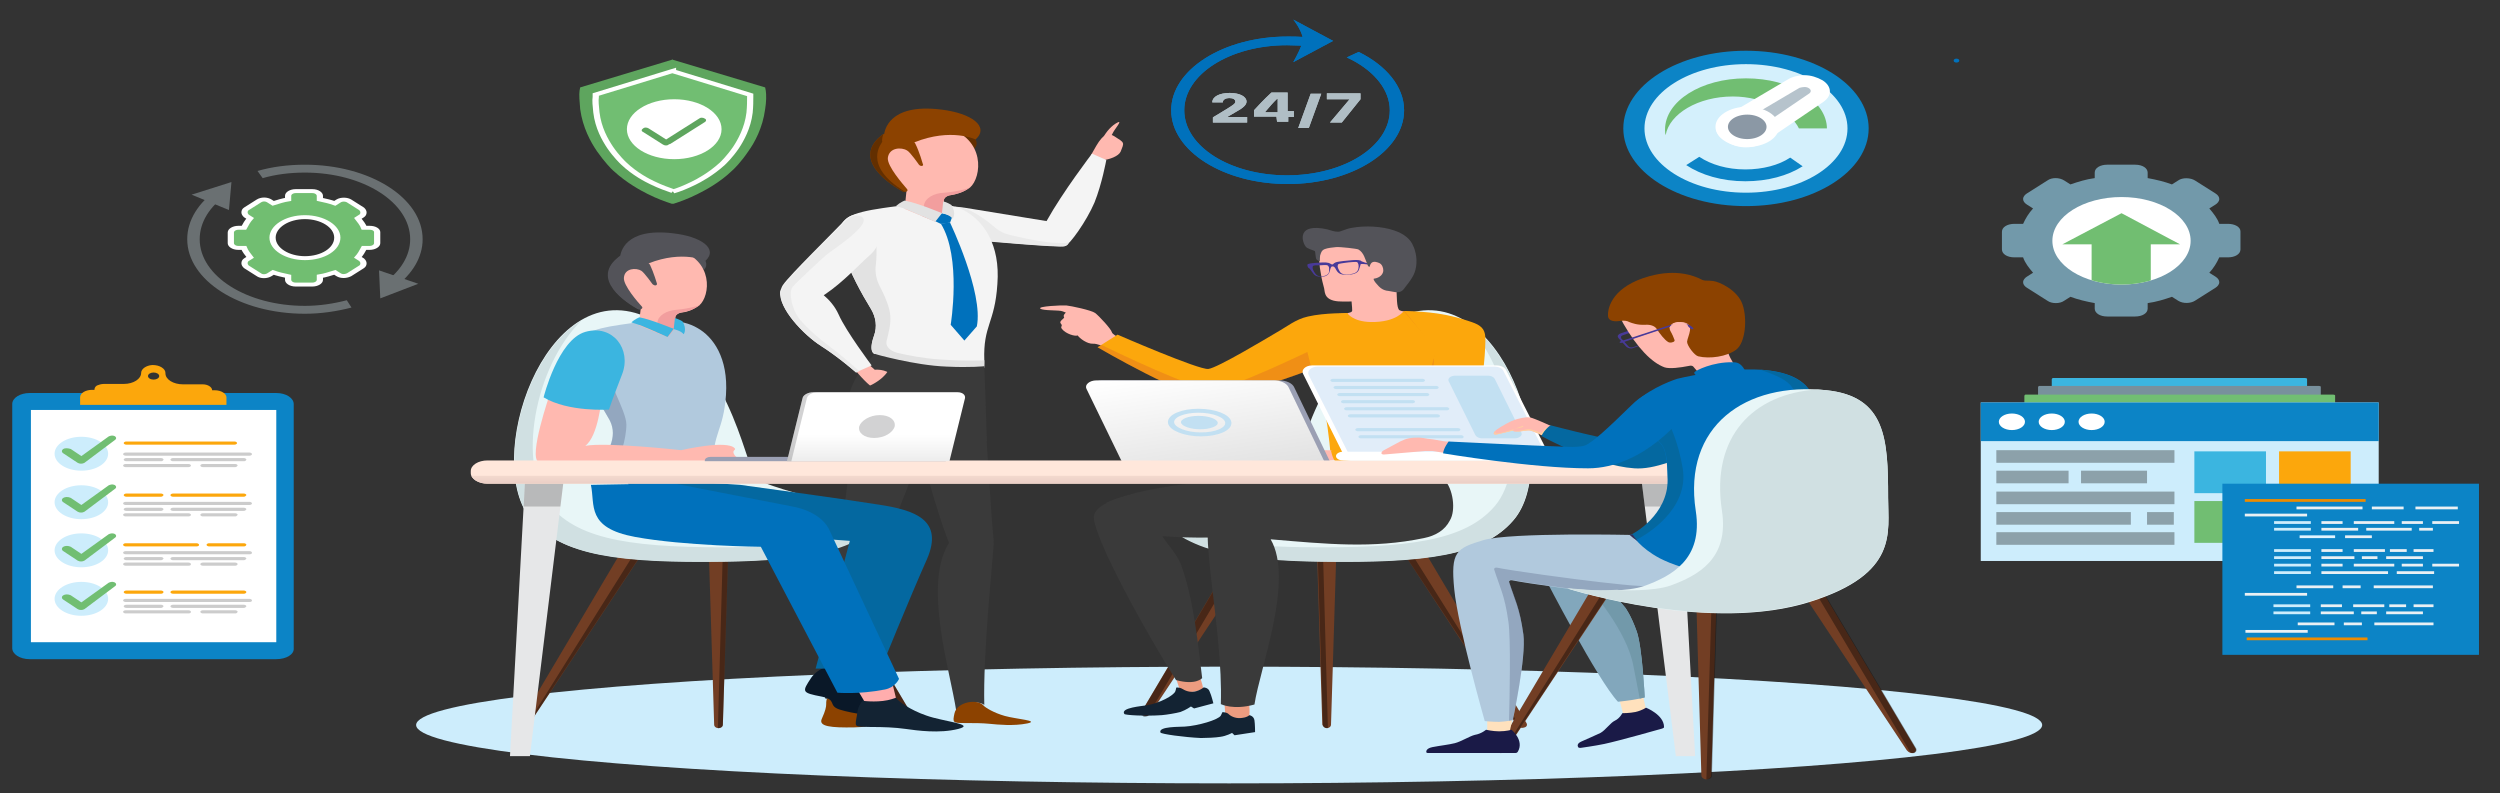<?xml version="1.0" encoding="UTF-8" standalone="no"?>
<svg
   xmlns:dc="http://purl.org/dc/elements/1.1/"
   xmlns:cc="http://creativecommons.org/ns#"
   xmlns:rdf="http://www.w3.org/1999/02/22-rdf-syntax-ns#"
   xmlns:svg="http://www.w3.org/2000/svg"
   xmlns="http://www.w3.org/2000/svg"
   xmlns:xlink="http://www.w3.org/1999/xlink"
   xmlns:sodipodi="http://sodipodi.sourceforge.net/DTD/sodipodi-0.dtd"
   xmlns:inkscape="http://www.inkscape.org/namespaces/inkscape"
   version="1.1"
   id="Layer_1"
   x="0px"
   y="0px"
   viewBox="90 42.6 835 265"
   xml:space="preserve"
   sodipodi:docname="265 soluciones.svg"
   width="835"
   height="265"
   inkscape:version="1.0 (4035a4fb49, 2020-05-01)"><rect x="90" y="42.6" width="835" height="265" fill="#333333" stroke="none"/><defs
   id="defs916" /><sodipodi:namedview
   inkscape:document-rotation="0"
   pagecolor="#ffffff"
   bordercolor="#666666"
   borderopacity="1"
   objecttolerance="10"
   gridtolerance="10"
   guidetolerance="10"
   inkscape:pageopacity="0"
   inkscape:pageshadow="2"
   inkscape:window-width="1920"
   inkscape:window-height="1001"
   id="namedview914"
   showgrid="false"
   inkscape:zoom="1"
   inkscape:cx="232"
   inkscape:cy="165.73571"
   inkscape:window-x="-9"
   inkscape:window-y="-9"
   inkscape:window-maximized="1"
   inkscape:current-layer="g813" />
<style
   type="text/css"
   id="style2">
	.st0{fill:#3BB5E0;}
	.st1{fill:#78909C;}
	.st2{fill:#71BE72;}
	.st3{fill:#CDEDFC;}
	.st4{fill:#0C84C6;}
	.st5{fill:#8CA1AA;}
	.st6{fill:#FCA70C;}
	.st7{fill:#FFFFFF;}
	.st8{fill:#CCCCCC;}
	.st9{fill:#ED8B00;}
	.st10{fill:#E0F4FF;}
	.st11{fill:#EAF0F4;}
	.st12{fill:#FFB9B0;}
	.st13{fill:#F4F4F4;}
	.st14{fill:#EAEAEA;}
	.st15{fill:#0071BC;}
	.st16{fill:#E2E2E2;}
	.st17{fill:#F4D5B5;}
	.st18{fill:#632F00;}
	.st19{fill:#F29E9E;}
	.st20{fill:#8C4200;}
	.st21{fill:#E5BB98;}
	.st22{fill:#3A3A3A;}
	.st23{fill:#723E24;}
	.st24{opacity:0.37;}
	.st25{fill:#E8F6F7;}
	.st26{fill:#D0E0E2;}
	.st27{fill:#ED9C80;}
	.st28{fill:#132333;}
	.st29{opacity:0.25;fill:#CE4A30;}
	.st30{opacity:0.25;}
	.st31{fill:#CE4A30;}
	.st32{fill:#9A9FB3;}
	.st33{fill:url(#SVGID_1_);}
	.st34{fill:none;stroke:#C2E0F2;stroke-miterlimit:10;}
	.st35{fill:#C2E0F2;}
	.st36{fill:#483A99;}
	.st37{fill:#535359;}
	.st38{fill:#0A1828;}
	.st39{fill:#FFADAD;}
	.st40{fill:#0468A0;}
	.st41{fill:#B1C9DD;}
	.st42{opacity:0.38;fill:#61708E;}
	.st43{fill:#E6E7E8;}
	.st44{opacity:0.2;}
	.st45{fill:#FFE7DB;}
	.st46{fill:url(#SVGID_2_);}
	.st47{fill:url(#SVGID_3_);}
	.st48{opacity:0.2;fill:#212226;}
	.st49{fill:#FFE1BD;}
	.st50{fill:#82A7BC;}
	.st51{fill:#7299AA;}
	.st52{fill:#1A1A47;}
	.st53{clip-path:url(#SVGID_5_);}
	.st54{fill:#E1EDF9;}
	.st55{fill:#FFD19F;}
	.st56{fill:#33305B;}
	.st57{fill:#D4F0FC;}
	.st58{fill:#B6C3CC;}
	.st59{fill:#8B98A5;stroke:#FFFFFF;stroke-width:2;stroke-miterlimit:10;}
	.st60{fill:#5EA55E;}
	.st61{fill:#71BE72;stroke:#FFFFFF;stroke-miterlimit:10;}
	.st62{clip-path:url(#SVGID_7_);fill:#0071BC;}
	.st63{fill:#B0BEC5;}
	.st64{clip-path:url(#SVGID_9_);fill:#B0BEC5;}
	.st65{fill:#71BE71;stroke:#FFFFFF;stroke-miterlimit:10;}
	.st66{fill:none;stroke:#6A7072;stroke-width:2;stroke-miterlimit:10;}
	.st67{fill:#6A7072;}
	.st68{clip-path:url(#SVGID_11_);fill:#71BE71;}
</style>
<g
   id="g44"
   transform="matrix(2.08,0,0,1.317,-163.625,-7.224)">
	<g
   id="g36">
		<path
   class="st0"
   d="m 492.2,158.2 h -40.5 c -0.1,0 -0.3,-0.1 -0.3,-0.2 v 0 -24 c 0,-0.1 0.1,-0.3 0.2,-0.3 v 0 h 40.5 c 0.1,0 0.3,0.1 0.3,0.2 v 0 24 c 0.1,0.3 0,0.3 -0.2,0.3 z"
   id="path4" />
		<path
   class="st1"
   d="m 494.4,162.9 h -44.9 c -0.1,0 -0.3,-0.1 -0.3,-0.2 v 0 -26.7 c 0,-0.1 0.1,-0.3 0.2,-0.3 v 0 h 44.9 c 0.1,0 0.3,0.1 0.3,0.2 v 0 26.6 c 0.1,0.3 0,0.4 -0.2,0.4 0.1,0 0.1,0 0,0 z"
   id="path6" />
		<path
   class="st2"
   d="m 496.7,167.7 h -49.4 c -0.1,0 -0.3,-0.1 -0.3,-0.2 v 0 -29.3 c 0,-0.1 0.1,-0.3 0.2,-0.3 v 0 h 49.4 c 0.1,0 0.3,0.1 0.3,0.2 v 0 29.3 c 0,0.2 -0.1,0.3 -0.2,0.3 z"
   id="path8" />
		<rect
   x="440"
   y="139.9"
   class="st3"
   width="63.9"
   height="40.2"
   id="rect10" />
		<rect
   x="440"
   y="139.9"
   class="st4"
   width="63.9"
   height="9.8"
   id="rect12" />
		<rect
   x="442.5"
   y="152"
   class="st5"
   width="28.6"
   height="3.2"
   id="rect14" />
		<rect
   x="442.5"
   y="157.2"
   class="st5"
   width="11.6"
   height="3.2"
   id="rect16" />
		<rect
   x="456.1"
   y="157.2"
   class="st5"
   width="10.6"
   height="3.2"
   id="rect18" />
		<rect
   x="442.5"
   y="162.5"
   class="st5"
   width="28.6"
   height="3.2"
   id="rect20" />
		<rect
   x="442.5"
   y="167.7"
   class="st5"
   width="21.6"
   height="3.2"
   id="rect22" />
		<rect
   x="466.7"
   y="167.7"
   class="st5"
   width="4.3"
   height="3.2"
   id="rect24" />
		<rect
   x="442.5"
   y="172.8"
   class="st5"
   width="28.6"
   height="3.2"
   id="rect26" />
		<rect
   x="474.3"
   y="152.3"
   class="st0"
   width="11.5"
   height="10.6"
   id="rect28" />
		<rect
   x="487.9"
   y="152.3"
   class="st6"
   width="11.5"
   height="10.6"
   id="rect30" />
		<rect
   x="474.3"
   y="164.9"
   class="st2"
   width="11.5"
   height="10.6"
   id="rect32" />
		<rect
   x="487.9"
   y="164.9"
   class="st2"
   width="11.5"
   height="10.6"
   id="rect34" />
	</g>
	<circle
   class="st7"
   cx="445"
   cy="144.8"
   r="2.1"
   id="circle38" />
	<circle
   class="st7"
   cx="451.4"
   cy="144.8"
   r="2.1"
   id="circle40" />
	<circle
   class="st7"
   cx="457.8"
   cy="144.8"
   r="2.1"
   id="circle42" />
</g>
<g
   id="g156"
   transform="matrix(2.08,0,0,1.317,-163.625,-7.224)">
	<g
   id="g54">
		<g
   id="g50">
			<path
   class="st4"
   d="m 166.3,205 h -39.6 c -1.6,0 -2.8,-1.3 -2.8,-2.8 v -61.9 c 0,-1.6 1.3,-2.8 2.8,-2.8 h 39.6 c 1.6,0 2.8,1.3 2.8,2.8 v 61.9 c 0.1,1.6 -1.2,2.8 -2.8,2.8 z"
   id="path46" />
			<path
   class="st6"
   d="M 156.4,136.8 H 156 c 0,-0.8 -0.7,-1.5 -1.5,-1.5 h -3.2 c -1.5,0 -2.8,-1.2 -2.8,-2.8 v -0.1 c 0,-0.5 -0.2,-1 -0.6,-1.4 -0.4,-0.4 -0.9,-0.6 -1.5,-0.6 -1,0.1 -1.8,1 -1.8,2 v 0 c 0,1.5 -1.2,2.8 -2.8,2.8 h -3.2 c -0.4,0 -0.8,0.2 -1.1,0.4 -0.3,0.3 -0.4,0.7 -0.4,1.1 h -0.4 c -1,0 -1.9,0.8 -1.9,1.9 v 0 c 0,1 0,1.9 0,1.9 h 23.5 v -1.9 c 0,-0.9 -0.8,-1.8 -1.9,-1.8 z m -9.8,-2.7 c -0.5,0 -0.9,-0.4 -0.9,-0.9 0,-0.5 0.4,-0.9 0.9,-0.9 0.5,0 0.9,0.4 0.9,0.9 0,0.5 -0.4,0.9 -0.9,0.9 z"
   id="path48" />
		</g>
		<rect
   x="126.9"
   y="141.8"
   class="st7"
   width="39.4"
   height="58.9"
   id="rect52" />
	</g>
	<g
   id="g154">
		<g
   id="g64">
			<circle
   class="st3"
   cx="135"
   cy="152.9"
   r="4.3"
   id="circle56" />
			<circle
   class="st3"
   cx="135"
   cy="165.2"
   r="4.3"
   id="circle58" />
			<circle
   class="st3"
   cx="135"
   cy="177.4"
   r="4.3"
   id="circle60" />
			<circle
   class="st3"
   cx="135"
   cy="189.7"
   r="4.3"
   id="circle62" />
		</g>
		<g
   id="g74">
			<path
   class="st2"
   d="m 132.1,151.7 v 0 c -0.3,0.3 -0.3,0.8 0,1.1 l 2.3,2.4 c 0.3,0.3 0.8,0.3 1.1,0 l 4.9,-5.8 c 0.3,-0.3 0.2,-0.8 -0.1,-1 v 0 c -0.3,-0.2 -0.6,-0.1 -0.9,0.1 l -4.4,5 -1.7,-1.8 c -0.4,-0.2 -0.9,-0.3 -1.2,0 z"
   id="path66" />
			<path
   class="st2"
   d="m 132.1,164.1 v 0 c -0.3,0.3 -0.3,0.8 0,1.1 l 2.3,2.4 c 0.3,0.3 0.8,0.3 1.1,0 l 4.9,-5.8 c 0.3,-0.3 0.2,-0.8 -0.1,-1 v 0 c -0.3,-0.2 -0.6,-0.1 -0.9,0.1 l -4.4,5 -1.7,-1.8 c -0.4,-0.3 -0.9,-0.3 -1.2,0 z"
   id="path68" />
			<path
   class="st2"
   d="m 132.1,176.5 v 0 c -0.3,0.3 -0.3,0.8 0,1.1 l 2.3,2.4 c 0.3,0.3 0.8,0.3 1.1,0 l 4.9,-5.8 c 0.3,-0.3 0.2,-0.8 -0.1,-1 v 0 c -0.3,-0.2 -0.6,-0.1 -0.9,0.1 l -4.4,5 -1.7,-1.8 c -0.4,-0.3 -0.9,-0.3 -1.2,0 z"
   id="path70" />
			<path
   class="st2"
   d="m 132.1,188.8 v 0 c -0.3,0.3 -0.3,0.8 0,1.1 l 2.3,2.4 c 0.3,0.3 0.8,0.3 1.1,0 l 4.9,-5.8 c 0.3,-0.3 0.2,-0.8 -0.1,-1 v 0 c -0.3,-0.2 -0.6,-0.1 -0.9,0.1 l -4.4,5 -1.7,-1.8 c -0.4,-0.3 -0.9,-0.3 -1.2,0 z"
   id="path72" />
		</g>
		<g
   id="g152">
			<g
   id="g90">
				<path
   class="st6"
   d="m 159.6,150.6 h -17.4 c -0.2,0 -0.4,-0.2 -0.4,-0.4 v 0 c 0,-0.2 0.2,-0.4 0.4,-0.4 h 17.4 c 0.2,0 0.4,0.2 0.4,0.4 v 0 c 0,0.2 -0.2,0.4 -0.4,0.4 z"
   id="path76" />
				<g
   id="g88">
					<path
   class="st8"
   d="m 162,153.4 h -19.9 c -0.2,0 -0.4,-0.2 -0.4,-0.4 v 0 c 0,-0.2 0.2,-0.4 0.4,-0.4 H 162 c 0.2,0 0.4,0.2 0.4,0.4 v 0 c 0,0.2 -0.2,0.4 -0.4,0.4 z"
   id="path78" />
					<path
   class="st8"
   d="m 147.8,154.8 h -5.6 c -0.2,0 -0.4,-0.2 -0.4,-0.4 v 0 c 0,-0.2 0.2,-0.4 0.4,-0.4 h 5.6 c 0.2,0 0.4,0.2 0.4,0.4 v 0 c -0.1,0.3 -0.2,0.4 -0.4,0.4 z"
   id="path80" />
					<path
   class="st8"
   d="m 161.1,154.8 h -11.4 c -0.2,0 -0.4,-0.2 -0.4,-0.4 v 0 c 0,-0.2 0.2,-0.4 0.4,-0.4 h 11.4 c 0.2,0 0.4,0.2 0.4,0.4 v 0 c -0.1,0.3 -0.2,0.4 -0.4,0.4 z"
   id="path82" />
					<path
   class="st8"
   d="m 152.2,156.3 h -10.1 c -0.2,0 -0.4,-0.2 -0.4,-0.4 v 0 c 0,-0.2 0.2,-0.4 0.4,-0.4 h 10.1 c 0.2,0 0.4,0.2 0.4,0.4 v 0 c 0,0.2 -0.2,0.4 -0.4,0.4 z"
   id="path84" />
					<path
   class="st8"
   d="m 159.7,156.3 h -5.2 c -0.2,0 -0.4,-0.2 -0.4,-0.4 v 0 c 0,-0.2 0.2,-0.4 0.4,-0.4 h 5.2 c 0.2,0 0.4,0.2 0.4,0.4 v 0 c -0.1,0.2 -0.2,0.4 -0.4,0.4 z"
   id="path86" />
				</g>
			</g>
			<g
   id="g110">
				<g
   id="g102">
					<path
   class="st8"
   d="m 162,165.9 h -19.9 c -0.2,0 -0.4,-0.2 -0.4,-0.4 v 0 c 0,-0.2 0.2,-0.4 0.4,-0.4 H 162 c 0.2,0 0.4,0.2 0.4,0.4 v 0 c 0,0.2 -0.2,0.4 -0.4,0.4 z"
   id="path92" />
					<path
   class="st8"
   d="m 147.8,167.4 h -5.6 c -0.2,0 -0.4,-0.2 -0.4,-0.4 v 0 c 0,-0.2 0.2,-0.4 0.4,-0.4 h 5.6 c 0.2,0 0.4,0.2 0.4,0.4 v 0 c -0.1,0.2 -0.2,0.4 -0.4,0.4 z"
   id="path94" />
					<path
   class="st8"
   d="m 161.1,167.4 h -11.4 c -0.2,0 -0.4,-0.2 -0.4,-0.4 v 0 c 0,-0.2 0.2,-0.4 0.4,-0.4 h 11.4 c 0.2,0 0.4,0.2 0.4,0.4 v 0 c -0.1,0.2 -0.2,0.4 -0.4,0.4 z"
   id="path96" />
					<path
   class="st8"
   d="m 152.2,168.8 h -10.1 c -0.2,0 -0.4,-0.2 -0.4,-0.4 v 0 c 0,-0.2 0.2,-0.4 0.4,-0.4 h 10.1 c 0.2,0 0.4,0.2 0.4,0.4 v 0 c 0,0.2 -0.2,0.4 -0.4,0.4 z"
   id="path98" />
					<path
   class="st8"
   d="m 159.7,168.8 h -5.2 c -0.2,0 -0.4,-0.2 -0.4,-0.4 v 0 c 0,-0.2 0.2,-0.4 0.4,-0.4 h 5.2 c 0.2,0 0.4,0.2 0.4,0.4 v 0 c -0.1,0.2 -0.2,0.4 -0.4,0.4 z"
   id="path100" />
				</g>
				<g
   id="g108">
					<path
   class="st6"
   d="m 147.8,163.8 h -5.6 c -0.2,0 -0.4,-0.2 -0.4,-0.4 v 0 c 0,-0.2 0.2,-0.4 0.4,-0.4 h 5.6 c 0.2,0 0.4,0.2 0.4,0.4 v 0 c -0.1,0.2 -0.2,0.4 -0.4,0.4 z"
   id="path104" />
					<path
   class="st6"
   d="m 161.1,163.8 h -11.4 c -0.2,0 -0.4,-0.2 -0.4,-0.4 v 0 c 0,-0.2 0.2,-0.4 0.4,-0.4 h 11.4 c 0.2,0 0.4,0.2 0.4,0.4 v 0 c -0.1,0.2 -0.2,0.4 -0.4,0.4 z"
   id="path106" />
				</g>
			</g>
			<g
   id="g130">
				<g
   id="g122">
					<path
   class="st8"
   d="m 162,190.5 h -19.9 c -0.2,0 -0.4,-0.2 -0.4,-0.4 v 0 c 0,-0.2 0.2,-0.4 0.4,-0.4 H 162 c 0.2,0 0.4,0.2 0.4,0.4 v 0 c 0,0.3 -0.2,0.4 -0.4,0.4 z"
   id="path112" />
					<path
   class="st8"
   d="m 147.8,192 h -5.6 c -0.2,0 -0.4,-0.2 -0.4,-0.4 v 0 c 0,-0.2 0.2,-0.4 0.4,-0.4 h 5.6 c 0.2,0 0.4,0.2 0.4,0.4 v 0 c -0.1,0.2 -0.2,0.4 -0.4,0.4 z"
   id="path114" />
					<path
   class="st8"
   d="m 161.1,192 h -11.4 c -0.2,0 -0.4,-0.2 -0.4,-0.4 v 0 c 0,-0.2 0.2,-0.4 0.4,-0.4 h 11.4 c 0.2,0 0.4,0.2 0.4,0.4 v 0 c -0.1,0.2 -0.2,0.4 -0.4,0.4 z"
   id="path116" />
					<path
   class="st8"
   d="m 152.2,193.4 h -10.1 c -0.2,0 -0.4,-0.2 -0.4,-0.4 v 0 c 0,-0.2 0.2,-0.4 0.4,-0.4 h 10.1 c 0.2,0 0.4,0.2 0.4,0.4 v 0 c 0,0.3 -0.2,0.4 -0.4,0.4 z"
   id="path118" />
					<path
   class="st8"
   d="m 159.7,193.4 h -5.2 c -0.2,0 -0.4,-0.2 -0.4,-0.4 v 0 c 0,-0.2 0.2,-0.4 0.4,-0.4 h 5.2 c 0.2,0 0.4,0.2 0.4,0.4 v 0 c -0.1,0.3 -0.2,0.4 -0.4,0.4 z"
   id="path120" />
				</g>
				<g
   id="g128">
					<path
   class="st6"
   d="m 147.8,188.4 h -5.6 c -0.2,0 -0.4,-0.2 -0.4,-0.4 v 0 c 0,-0.2 0.2,-0.4 0.4,-0.4 h 5.6 c 0.2,0 0.4,0.2 0.4,0.4 v 0 c -0.1,0.3 -0.2,0.4 -0.4,0.4 z"
   id="path124" />
					<path
   class="st6"
   d="m 161.1,188.4 h -11.4 c -0.2,0 -0.4,-0.2 -0.4,-0.4 v 0 c 0,-0.2 0.2,-0.4 0.4,-0.4 h 11.4 c 0.2,0 0.4,0.2 0.4,0.4 v 0 c -0.1,0.3 -0.2,0.4 -0.4,0.4 z"
   id="path126" />
				</g>
			</g>
			<g
   id="g150">
				<g
   id="g142">
					<path
   class="st8"
   d="m 162,178.4 h -19.9 c -0.2,0 -0.4,-0.2 -0.4,-0.4 v 0 c 0,-0.2 0.2,-0.4 0.4,-0.4 H 162 c 0.2,0 0.4,0.2 0.4,0.4 v 0 c 0,0.3 -0.2,0.4 -0.4,0.4 z"
   id="path132" />
					<path
   class="st8"
   d="m 147.8,179.9 h -5.6 c -0.2,0 -0.4,-0.2 -0.4,-0.4 v 0 c 0,-0.2 0.2,-0.4 0.4,-0.4 h 5.6 c 0.2,0 0.4,0.2 0.4,0.4 v 0 c -0.1,0.2 -0.2,0.4 -0.4,0.4 z"
   id="path134" />
					<path
   class="st8"
   d="m 161.1,179.9 h -11.4 c -0.2,0 -0.4,-0.2 -0.4,-0.4 v 0 c 0,-0.2 0.2,-0.4 0.4,-0.4 h 11.4 c 0.2,0 0.4,0.2 0.4,0.4 v 0 c -0.1,0.2 -0.2,0.4 -0.4,0.4 z"
   id="path136" />
					<path
   class="st8"
   d="m 152.2,181.3 h -10.1 c -0.2,0 -0.4,-0.2 -0.4,-0.4 v 0 c 0,-0.2 0.2,-0.4 0.4,-0.4 h 10.1 c 0.2,0 0.4,0.2 0.4,0.4 v 0 c 0,0.3 -0.2,0.4 -0.4,0.4 z"
   id="path138" />
					<path
   class="st8"
   d="m 159.7,181.3 h -5.2 c -0.2,0 -0.4,-0.2 -0.4,-0.4 v 0 c 0,-0.2 0.2,-0.4 0.4,-0.4 h 5.2 c 0.2,0 0.4,0.2 0.4,0.4 v 0 c -0.1,0.3 -0.2,0.4 -0.4,0.4 z"
   id="path140" />
				</g>
				<g
   id="g148">
					<path
   class="st6"
   d="m 161.1,176.4 h -5.6 c -0.2,0 -0.4,-0.2 -0.4,-0.4 v 0 c 0,-0.2 0.2,-0.4 0.4,-0.4 h 5.6 c 0.2,0 0.4,0.2 0.4,0.4 v 0 c -0.1,0.3 -0.2,0.4 -0.4,0.4 z"
   id="path144" />
					<path
   class="st6"
   d="m 153.5,176.4 h -11.4 c -0.2,0 -0.4,-0.2 -0.4,-0.4 v 0 c 0,-0.2 0.2,-0.4 0.4,-0.4 h 11.4 c 0.2,0 0.4,0.2 0.4,0.4 v 0 c 0,0.3 -0.2,0.4 -0.4,0.4 z"
   id="path146" />
				</g>
			</g>
		</g>
	</g>
</g>
<g
   id="g281"
   transform="matrix(2.08,0,0,1.317,-163.625,-7.224)">
	<g
   id="XMLID_1_">
		<g
   id="g160">
			<rect
   x="478.8"
   y="160.5"
   class="st4"
   width="41.2"
   height="43.4"
   id="rect158" />
		</g>
	</g>
	<g
   id="g279">
		<rect
   x="482.4"
   y="164.4"
   class="st9"
   width="19.4"
   height="0.7"
   id="rect163" />
		<rect
   x="482.4"
   y="166.3"
   class="st4"
   width="6.2"
   height="0.7"
   id="rect165" />
		<rect
   x="487.1"
   y="170"
   class="st3"
   width="5.9"
   height="0.7"
   id="rect167" />
		<rect
   x="487.1"
   y="171.7"
   class="st3"
   width="5.9"
   height="0.7"
   id="rect169" />
		<rect
   x="491.2"
   y="173.6"
   class="st10"
   width="5.7"
   height="0.7"
   id="rect171" />
		<rect
   x="494.1"
   y="168.1"
   class="st4"
   width="6"
   height="0.7"
   id="rect173" />
		<rect
   x="487.1"
   y="177.1"
   class="st3"
   width="5.9"
   height="0.7"
   id="rect175" />
		<rect
   x="487.1"
   y="178.9"
   class="st3"
   width="5.9"
   height="0.7"
   id="rect177" />
		<rect
   x="487.1"
   y="180.8"
   class="st3"
   width="5.9"
   height="0.7"
   id="rect179" />
		<rect
   x="487.1"
   y="182.7"
   class="st3"
   width="5.9"
   height="0.7"
   id="rect181" />
		<rect
   x="482.4"
   y="186.3"
   class="st4"
   width="6.2"
   height="0.7"
   id="rect183" />
		<rect
   x="494.1"
   y="188.2"
   class="st4"
   width="6"
   height="0.7"
   id="rect185" />
		<g
   id="g245">
			<rect
   x="482.4"
   y="168.1"
   class="st11"
   width="10"
   height="0.7"
   id="rect187" />
			<rect
   x="490.7"
   y="166.3"
   class="st11"
   width="10.6"
   height="0.7"
   id="rect189" />
			<rect
   x="502.8"
   y="166.3"
   class="st11"
   width="5.1"
   height="0.7"
   id="rect191" />
			<rect
   x="509.8"
   y="166.3"
   class="st11"
   width="6.8"
   height="0.7"
   id="rect193" />
			<rect
   x="494.7"
   y="170"
   class="st11"
   width="3.4"
   height="0.7"
   id="rect195" />
			<rect
   x="494.7"
   y="171.7"
   class="st11"
   width="5.9"
   height="0.7"
   id="rect197" />
			<rect
   x="499.9"
   y="170"
   class="st11"
   width="6.5"
   height="0.7"
   id="rect199" />
			<rect
   x="507.6"
   y="170"
   class="st11"
   width="3.4"
   height="0.7"
   id="rect201" />
			<rect
   x="512.5"
   y="170"
   class="st11"
   width="4.3"
   height="0.7"
   id="rect203" />
			<rect
   x="501.9"
   y="171.7"
   class="st11"
   width="7.3"
   height="0.7"
   id="rect205" />
			<rect
   x="510.4"
   y="171.7"
   class="st11"
   width="2.2"
   height="0.7"
   id="rect207" />
			<rect
   x="498.5"
   y="173.6"
   class="st11"
   width="4.3"
   height="0.7"
   id="rect209" />
			<rect
   x="494.7"
   y="177.1"
   class="st11"
   width="3.4"
   height="0.7"
   id="rect211" />
			<rect
   x="494.7"
   y="178.9"
   class="st11"
   width="5.3"
   height="0.7"
   id="rect213" />
			<rect
   x="499.9"
   y="177.1"
   class="st11"
   width="5"
   height="0.7"
   id="rect215" />
			<rect
   x="505.7"
   y="177.1"
   class="st11"
   width="2.7"
   height="0.7"
   id="rect217" />
			<rect
   x="509.5"
   y="177.1"
   class="st11"
   width="3.2"
   height="0.7"
   id="rect219" />
			<rect
   x="505.1"
   y="178.9"
   class="st11"
   width="5.9"
   height="0.7"
   id="rect221" />
			<rect
   x="494.7"
   y="180.8"
   class="st11"
   width="3.4"
   height="0.7"
   id="rect223" />
			<rect
   x="494.7"
   y="182.7"
   class="st11"
   width="10.7"
   height="0.7"
   id="rect225" />
			<rect
   x="499.9"
   y="180.8"
   class="st11"
   width="6.5"
   height="0.7"
   id="rect227" />
			<rect
   x="507.6"
   y="180.8"
   class="st11"
   width="3.4"
   height="0.7"
   id="rect229" />
			<rect
   x="512.5"
   y="180.8"
   class="st11"
   width="4.3"
   height="0.7"
   id="rect231" />
			<rect
   x="506.8"
   y="182.7"
   class="st11"
   width="6"
   height="0.7"
   id="rect233" />
			<rect
   x="501.2"
   y="178.9"
   class="st11"
   width="2.5"
   height="0.7"
   id="rect235" />
			<rect
   x="482.4"
   y="188.2"
   class="st11"
   width="10"
   height="0.7"
   id="rect237" />
			<rect
   x="490.7"
   y="186.3"
   class="st11"
   width="5.9"
   height="0.7"
   id="rect239" />
			<rect
   x="498.1"
   y="186.3"
   class="st11"
   width="2.9"
   height="0.7"
   id="rect241" />
			<rect
   x="503.1"
   y="186.3"
   class="st11"
   width="9.5"
   height="0.7"
   id="rect243" />
		</g>
		<rect
   x="487"
   y="191.1"
   class="st3"
   width="5.9"
   height="0.7"
   id="rect247" />
		<rect
   x="487"
   y="192.9"
   class="st3"
   width="5.9"
   height="0.7"
   id="rect249" />
		<rect
   x="494.6"
   y="191.1"
   class="st11"
   width="3.4"
   height="0.7"
   id="rect251" />
		<rect
   x="494.6"
   y="192.9"
   class="st11"
   width="5.3"
   height="0.7"
   id="rect253" />
		<rect
   x="499.8"
   y="191.1"
   class="st11"
   width="5"
   height="0.7"
   id="rect255" />
		<rect
   x="505.6"
   y="191.1"
   class="st11"
   width="2.7"
   height="0.7"
   id="rect257" />
		<rect
   x="509.5"
   y="191.1"
   class="st11"
   width="3.2"
   height="0.7"
   id="rect259" />
		<rect
   x="505.1"
   y="192.9"
   class="st11"
   width="5.9"
   height="0.7"
   id="rect261" />
		<rect
   x="501.1"
   y="192.9"
   class="st11"
   width="2.5"
   height="0.7"
   id="rect263" />
		<rect
   x="482.5"
   y="195.7"
   class="st4"
   width="6.2"
   height="0.7"
   id="rect265" />
		<rect
   x="494.3"
   y="197.6"
   class="st4"
   width="6"
   height="0.7"
   id="rect267" />
		<rect
   x="482.5"
   y="197.6"
   class="st11"
   width="10"
   height="0.7"
   id="rect269" />
		<rect
   x="490.9"
   y="195.7"
   class="st11"
   width="5.9"
   height="0.7"
   id="rect271" />
		<rect
   x="498.3"
   y="195.7"
   class="st11"
   width="2.9"
   height="0.7"
   id="rect273" />
		<rect
   x="503.2"
   y="195.7"
   class="st11"
   width="9.5"
   height="0.7"
   id="rect275" />
		<rect
   x="482.7"
   y="199.5"
   class="st9"
   width="19.4"
   height="0.7"
   id="rect277" />
	</g>
</g>
<g
   id="g813"
   transform="matrix(1.148,0,0,1.317,-48.197,-7.224)">
	<ellipse
   style="stroke-width:1.346"
   class="st3"
   cx="477.989"
   cy="221.7"
   rx="236.542"
   ry="14.8"
   id="ellipse283" />
	<g
   transform="matrix(1.811,0,0,1,-100.507,0)"
   id="g353">
		<g
   id="g289">
			<path
   class="st12"
   d="m 297.3,77 c 1.1,-3 2,-6.3 3.7,-4.6 1.7,1.7 1.6,1.5 1,3.9 -0.7,2.3 -5.6,3.3 -4.7,0.7 z"
   id="path285" />
			<path
   class="st12"
   d="m 299.2,72.7 c 0.5,-1.5 1.4,-3.1 2.3,-3.8 0.9,-0.7 -0.5,1.7 -0.8,2.8 -0.3,1.2 -1.9,2.2 -1.5,1 z"
   id="path287" />
		</g>
		<path
   class="st13"
   d="m 297.8,89.2 c 1.2,-4.7 1.9,-10.8 1.9,-10.8 l -2.3,-1.6 c 0,0 -4.7,9.7 -7.3,17.1 l -13.2,-3.4 -1.6,-0.3 4.3,8.6 c 0,0 12.7,1.9 13.5,1.4 0.7,-0.3 3.4,-6.2 4.7,-11 z"
   id="path291" />
		<path
   class="st14"
   d="m 293,100.3 c -0.8,0.4 -13.5,-1.4 -13.5,-1.4 l -4.3,-8.6 1.6,0.3 c 1.2,0.5 3.1,2.4 4.7,4.5 1.1,1.5 1.7,2 3.5,2.6 2.6,1 5.4,1.7 6.4,1.7 1.8,0.1 1.9,0.2 2.3,-0.3 -0.1,0.1 0.1,0.8 -0.7,1.2 z"
   id="path293" />
		<path
   class="st13"
   d="m 261.9,116.2 c 0.8,2.1 1,4.5 0.5,6.7 -1,4.4 0.1,4.7 0.1,4.7 0,0 6,3.8 11,5.4 3.6,1.1 6.7,0.9 6.6,-3 v -0.1 c 0,-0.2 0,-0.5 0,-0.7 -0.2,-8.9 1.7,-9.4 2.1,-19.3 0.5,-10.2 -2.3,-15.9 -5,-18.4 -2.7,-2.5 -6.4,-2.6 -13.4,-0.9 -5.2,1.2 -7,2.6 -6.9,6.5 0,1.3 0.2,2.9 0.6,4.8 0.9,4.8 3,10.7 4.4,14.3 z"
   id="path295" />
		<path
   class="st15"
   d="m 274.6,94.3 c 0,0 5.4,17.8 4.3,26.3 l -2,3.6 -2.2,-4 c 0,0 1.8,-17.1 -1.6,-25.7 z"
   id="path297" />
		<path
   class="st16"
   d="m 261.9,116.2 c 0.8,2.1 1,4.5 0.5,6.7 -1,4.4 0.1,4.7 0.1,4.7 0,0 6,3.8 11,5.4 l 4.7,-0.4 1.9,-1.5 v -1.2 c 0,-0.2 0,-0.5 0,-0.7 -1.1,0.1 -3.5,0.2 -7.1,-0.2 -2.8,-0.3 -5.3,-1.1 -6.9,-1.7 -1.2,-0.5 -1.9,-1.7 -1.7,-3 0.3,-1.8 0.7,-4.3 0.6,-6.2 0,-2 -0.9,-5.3 -1.7,-7.7 -0.6,-1.8 -0.8,-3.8 -0.6,-5.7 0.2,-3.3 0,-6.5 0,-6.5 l -3.7,-2 -2.1,0.8 c 0,1.3 0.2,2.9 0.6,4.8 0.9,4.9 3,10.8 4.4,14.4 z"
   id="path299" />
		<path
   class="st17"
   d="m 261.8,135.1 c -0.4,0.1 -1.5,-1.9 -1.5,-1.9 l 0.5,-0.6 c 0.3,-0.3 0.6,-0.6 1,-0.7 h 0.1 c 0.4,-0.1 0.8,0 1,0.3 0.3,0.5 0.8,1 1.4,1 v 0 c 0,0 0,0 0.1,0 0.4,0.1 -2.1,1.9 -2.6,1.9 z"
   id="path301" />
		<g
   id="g313">
			<path
   class="st18"
   d="m 278.7,73.2 c 0,0 0.5,1.3 -0.2,2.3 l -2.9,-3.9 h 2 z"
   id="path303" />
			<path
   class="st12"
   d="m 263.1,78.3 c 0.1,5 4.5,7.9 4.5,7.9 l -0.3,4.6 2.9,1.9 2,1.3 1.2,-2.4 0.2,-2.9 c 0,-0.7 0.5,-1.3 1.2,-1.4 0.7,-0.2 1.8,-0.6 2.8,-1.7 0.1,-0.1 0.1,-0.1 0.2,-0.2 0,0 0,0 0,0 1.9,-2.6 2.6,-12.5 -3.9,-15.3 -6.7,-3 -10.9,3.2 -10.8,8.2 z"
   id="path305" />
			<path
   class="st19"
   d="m 270.4,90 -0.2,2.7 2,1.3 1.2,-2.4 0.2,-2.9 c 0,-0.7 0.5,-1.3 1.2,-1.4 0.7,-0.2 1.8,-0.6 2.8,-1.7 0.1,-0.1 0.1,-0.1 0.2,-0.2 -0.1,0.1 -1.7,1 -4.1,1.3 -1.8,0.1 -3.2,1.5 -3.3,3.3 z"
   id="path307" />
			<path
   class="st20"
   d="m 270.1,79.9 c -0.3,0.1 -0.5,-0.3 -0.5,-0.3 0,0 -1.4,-3.2 -1.9,-3.6 -0.9,-0.9 -2.9,-0.8 -3.1,1.9 -0.1,2.1 2.4,6.6 3.1,7.9 0.1,0.2 0.1,0.5 -0.1,0.6 -0.1,0.1 -0.2,0.1 -0.3,0.1 v 0 c -0.1,0 -0.2,0 -0.3,-0.1 -1.6,-1.4 -8.7,-8.2 -3.1,-14.6 0,0 4.5,0.3 5.1,2.4 0.7,2.2 1.2,5.1 1.2,5.1 0,0 0.2,0.5 -0.1,0.6 z"
   id="path309" />
			<path
   class="st20"
   d="m 278.7,73.2 c 0,0 -3.9,-3 -9.8,0.7 l -4.8,-1.2 c 0,0 -0.2,-0.1 -0.1,-0.8 0.1,-0.7 0.6,-7.9 9.1,-6.3 4.9,0.9 7.9,4.3 5.6,7.6 z"
   id="path311" />
		</g>
		<path
   class="st15"
   d="M 274.9,92.8 V 93 c -0.1,0.4 -0.2,0.9 -0.3,1.3 v 0 l -1.5,0.3 -1.3,-1 1.5,-1.7 0.2,0.1 c 0.5,0.1 1,0.4 1.4,0.8 z"
   id="path315" />
		<path
   class="st16"
   d="m 267.3,88.7 c 0,0 -0.7,0.4 -1.4,1.4 0,0 1,0.4 1.8,0.9 0.8,0.5 4.5,3.1 4.5,3.1 l 1.1,-2.2 c 0,0 -3.9,-2.6 -6,-3.2 z"
   id="path317" />
		<path
   class="st16"
   d="m 273.3,91.9 c 0,0 1.3,0.4 1.7,1.4 0,0 0.7,-1.3 -0.2,-3.5 0,0 -0.7,-0.7 -1.3,-0.9 z"
   id="path319" />
		<path
   class="st21"
   d="m 263,132 c 0,0 0.7,0.9 0.9,1 0.2,0.1 0.2,-0.1 0.2,-0.3 -0.1,-0.2 -1,-0.9 -1.1,-0.7 z"
   id="path321" />
		<path
   class="st18"
   d="m 267.4,86.5 v 0 c -0.2,0 -0.3,0 -0.4,-0.1 -1.6,-1.4 -8.7,-8.2 -3.1,-14.6 0,0 -0.3,1.1 -0.2,2 0.1,0.1 -3.5,5.8 3.7,12.7 z"
   id="path323" />
		<g
   id="g343">
			<path
   class="st20"
   d="m 259.4,215.5 c 0.3,1.2 0.2,1.6 0.3,2.4 0.2,1 1,1.3 1.5,2.1 0.6,0.9 1.4,2.2 -2,2.3 -3.7,0.1 -5.8,-0.2 -5.2,-2.2 0.6,-2.1 0.7,-3 0.7,-3.7 0,-0.7 0,-1.4 0.4,-1.8 0.4,-0.4 3.7,-1.2 4.3,0.9 z"
   id="path325" />
			<path
   class="st22"
   d="m 260.1,149.7 c 0,0 -5.8,-9.2 2.4,-22.1 0,0 6.4,2.9 11.5,3.2 4,0.3 6.1,-0.1 6.1,-0.1 0,0 0.3,12.3 0.4,19 z"
   id="path327" />
			<g
   id="g335">
				<g
   id="g333">
					<path
   class="st22"
   d="m 264,176.5 c 1.6,-6.7 -5,-7.8 -7,-3 -2.9,6.8 -2.7,36.8 -2.5,41.1 0,0.6 0.3,0.5 0.6,0.3 0.9,-0.3 1.7,-0.5 2.1,-0.4 0.7,0.2 2.2,0.9 2.2,0.9 0.5,-5.8 3.1,-32.4 4.6,-38.9 z"
   id="path329" />
					<path
   class="st22"
   d="m 269.9,150.6 c 0.7,-8.3 -2.5,-14.7 -7.4,-12 -2.1,1.2 -2.8,3.5 -3.1,5.6 -0.3,2.2 -1.8,24.7 -2.4,28.8 -1.2,9.2 5.8,6.7 6.5,4.2 2,-6.4 6.1,-22.1 6.4,-26.6 z"
   id="path331" />
				</g>
			</g>
			<path
   class="st22"
   d="m 281.6,176.1 c 0.3,-6.2 -4.9,-5.9 -7,-1 -4.5,10.4 0,32.6 1,43.1 1,-1.7 2.9,-2.3 3.4,-2.2 0.7,0.1 1.1,0.6 1.1,0.6 -0.2,-12.9 1.2,-33.9 1.5,-40.5 z"
   id="path337" />
			<path
   class="st22"
   d="m 274.8,176.8 c 0.8,2.5 7.4,5.5 6.7,-3.8 -0.3,-4.1 -1.1,-26.7 -1.3,-28.9 -0.2,-2.2 -0.5,-5.4 -1.6,-5.8 -5.3,-2 -10.4,4.5 -9,12.7 1,5.5 3.6,20.5 5.2,25.8 z"
   id="path339" />
			<path
   class="st20"
   d="m 280,216.8 c 0.3,0.5 1.6,1.8 3.4,2.6 1.8,0.8 5.7,1.2 3.6,1.9 -2.2,0.7 -4.7,0.3 -6,0.1 -1.3,-0.2 -2.5,-0.2 -4,-0.2 -2,0 -2,-0.1 -1.7,-2.4 0.4,-3.1 3.8,-3.8 4.7,-2 z"
   id="path341" />
		</g>
		<path
   class="st12"
   d="m 261.5,130.2 1,1.4 c 0,0 1.8,-0.3 2.7,1.4 0.9,1.7 -2.2,3.8 -3.1,3 -0.9,-0.8 -2.8,-4.4 -2.8,-4.4 z"
   id="path345" />
		<path
   class="st13"
   d="m 253.9,125.6 c 2.8,2.8 5.6,6.7 5.6,6.7 l 0.5,-0.4 2,-1.4 c 0,0 -4.1,-8.6 -5.3,-12.9 -0.6,-2.1 -1.5,-3.7 -2.4,-4.9 0.1,-0.1 0.2,-0.2 0.2,-0.2 3,-3.2 5.3,-7.3 7.1,-9.8 0.9,-1.2 1.4,-2.6 1.7,-4.1 0.2,-1 0.2,-2 0,-3 -0.3,-1.6 -0.9,-3 -2.4,-3.4 -0.6,-0.1 -1.2,-0.1 -1.7,0.1 -0.6,0.2 -1.1,0.7 -1.4,1.2 -2.3,3.8 -8.9,14 -10,16.5 -0.2,0.4 -0.3,0.9 -0.4,1.3 0,0.1 -0.1,0.3 -0.1,0.4 -0.3,4.3 3.8,11.1 6.6,13.9 z"
   id="path347" />
		<path
   class="st14"
   d="m 253.9,125.6 c 2.8,2.8 5.6,6.7 5.6,6.7 l 0.5,-0.4 c 0,0 -3,-4.2 -4.5,-5.9 -2.2,-2.6 -3.7,-4.7 -5,-7.1 -1.3,-2.4 -1.9,-7 -1.2,-8.3 0.7,-1.3 4.6,-7 5.4,-8.1 0.8,-1.1 7.6,-7.9 5.7,-9.7 -0.3,-0.3 -0.7,-0.3 -1.1,-0.3 -0.6,0.2 -1.1,0.7 -1.4,1.2 -2.3,3.8 -8.9,14 -10,16.5 -0.2,0.4 -0.3,0.9 -0.4,1.3 0,0.1 -0.1,0.3 -0.1,0.4 -0.4,4.1 3.7,10.9 6.5,13.7 z"
   id="path349" />
		<path
   class="st22"
   d="m 264.7,131.7 c 0,0 -0.9,3.3 -5.1,5.2 -3.6,1.6 5.7,2.6 5.9,2.2 0.2,-0.4 2,-6.4 2,-6.4 z"
   id="path351" />
	</g>
	<g
   transform="matrix(1.811,0,0,1,-100.507,0)"
   id="g429">
		<g
   id="g409">
			<g
   id="g371">
				<g
   id="g361">
					<g
   id="g359">
						<g
   id="g357">
							<path
   class="st23"
   d="m 365.7,221.9 -19.7,-47.3 3.2,-1.3 18,47.9 c 0.2,0.5 0,1 -0.3,1.1 -0.5,0.3 -1,0 -1.2,-0.4 z"
   id="path355" />
						</g>
					</g>
				</g>
				<g
   id="g369">
					<g
   id="g367">
						<g
   id="g365">
							<path
   class="st24"
   d="m 349.7,174.8 -2,0.8 18.6,46.8 c -0.2,-0.1 -0.4,-0.3 -0.5,-0.6 l -19.8,-47.2 3.2,-1.3 z"
   id="path363" />
						</g>
					</g>
				</g>
			</g>
			<g
   id="g389">
				<g
   id="g379">
					<g
   id="g377">
						<g
   id="g375">
							<path
   class="st23"
   d="m 334.4,221.6 -1,-51.2 h 3.4 l -1,51.2 c 0,0.5 -0.3,0.9 -0.7,0.9 -0.3,0 -0.6,-0.4 -0.7,-0.9 z"
   id="path373" />
						</g>
					</g>
				</g>
				<g
   id="g387">
					<g
   id="g385">
						<g
   id="g383">
							<path
   class="st24"
   d="m 336.9,171.7 h -2.5 l 0.9,50.8 c 0,0 -0.1,0 -0.1,0 -0.4,0 -0.7,-0.4 -0.7,-0.9 l -1,-51.2 h 3.4 z"
   id="path381" />
						</g>
					</g>
				</g>
			</g>
			<g
   id="g407">
				<g
   id="g397">
					<g
   id="g395">
						<g
   id="g393">
							<path
   class="st23"
   d="m 306.8,218.8 19.8,-47.2 -3.2,-1.3 -18,47.9 c -0.2,0.5 0,1 0.3,1.1 0.5,0.3 0.9,0 1.1,-0.5 z"
   id="path391" />
						</g>
					</g>
				</g>
				<g
   class="st24"
   id="g405">
					<g
   id="g403">
						<g
   id="g401">
							<path
   d="m 305.4,218.3 18,-47.9 3.2,1.3 -0.4,0.9 -2,-0.8 -17.9,47.7 c -0.2,0.1 -0.4,0.2 -0.6,0.1 -0.3,-0.3 -0.4,-0.8 -0.3,-1.3 z"
   id="path399" />
						</g>
					</g>
				</g>
			</g>
		</g>
		<g
   id="g419">
			<g
   id="g417">
				<g
   id="g415">
					<g
   id="g413">
						<path
   class="st25"
   d="m 312.6,174.5 c 3.5,2.8 8.6,5.4 21.6,5.7 17.1,0.3 26.1,-1.6 30.9,-10.4 8.1,-14.7 -2,-62.3 -18.1,-51.8 -13.4,8.8 -16.1,36.9 -17.8,40.8 -1.8,3.9 -25,8.9 -16.6,15.7 z"
   id="path411" />
					</g>
				</g>
			</g>
		</g>
		<g
   id="g427">
			<g
   id="g425">
				<g
   id="g423">
					<path
   class="st26"
   d="m 331.2,176.6 c 17.1,0.3 26.1,-1.6 30.9,-10.4 5.5,-10.1 2.6,-35.4 -5,-47.1 9.6,8.9 14.2,39.5 7.9,50.8 -4.9,8.8 -13.8,10.8 -30.9,10.4 -13,-0.3 -18.1,-2.8 -21.6,-5.7 -1.2,-1 -1.7,-1.9 -1.8,-2.8 3.6,2.4 8.9,4.5 20.5,4.8 z"
   id="path421" />
				</g>
			</g>
		</g>
	</g>
	<g
   transform="matrix(1.811,0,0,1,-100.507,0)"
   id="g516">
		<g
   id="g514">
			<g
   id="g506">
				<path
   class="st12"
   d="m 303.5,124.9 c 0,0 -2.8,-2 -2.9,-2.8 -0.1,-0.8 -2.1,-4.2 -2.7,-4.9 -0.6,-0.7 -3.9,-1.8 -4.6,-1.9 -0.7,-0.1 -4.7,0.2 -4.2,0.8 0.5,0.6 3.1,0.3 3.6,0.7 0.5,0.3 0.5,0.3 0.5,0.3 0,0 -0.5,0.7 -0.3,1.1 0.2,0.4 -0.9,1 -0.5,1.7 0.4,0.7 -0.2,0.7 0.2,1.4 0.6,1.2 2.1,1.9 2.5,1.6 0.3,0.7 1.5,2.2 2.5,2.1 1.1,-0.1 3.7,2.4 3.7,2.4"
   id="path431" />
				<g
   id="g435">
					<path
   class="st12"
   d="m 346.3,110.8 c 0.1,1.9 0,5.2 0.5,5.7 0.5,0.5 2.3,0.4 2.3,0.4 0,0 -6.2,7.9 -6.8,7.5 -0.6,-0.4 -7.9,-6.4 -6.3,-6.8 1.7,-0.3 3.3,-0.2 3.2,-1.1 0,-0.9 -0.1,-1.7 -0.1,-2.6"
   id="path433" />
				</g>
				<path
   class="st6"
   d="m 353.4,152.9 c 0,0 -12.2,1.4 -15,1.4 -2.8,0.1 -2.7,-1.4 -2.7,-1.4 -0.1,-3.1 -0.7,-10.3 -1.2,-12.8 -0.5,-2.3 -0.8,-3.1 -1.3,-5.3 -1,-4.9 -1,-5.8 -2.1,-11.8 l 7.3,-5.8 c 0,0 0.8,2.2 3.8,2.3 4.1,0.1 5.3,-2.8 5.3,-2.8 l 9.9,6.6 0.9,16 -1.2,13.2"
   id="path437" />
				<g
   id="g441">
					<path
   class="st12"
   d="m 346.5,109.1 c -0.2,1 -0.5,1.9 -0.9,2.8 -0.6,1.7 -1.6,2.3 -3.4,2.3 -1.2,0 -2.5,0.1 -3.7,0.1 -1,0 -2.1,0.1 -2.9,-0.6 -0.8,-0.7 -0.8,-1.8 -0.9,-2.7 -0.2,-1.2 -0.4,-2.4 -0.5,-3.5 -0.3,-2.3 -0.4,-4.7 -0.3,-7 0,-0.3 0,-0.6 0.1,-1 0,-0.1 0.1,-0.3 0.2,-0.4 0.1,-0.1 0.3,-0.1 0.4,-0.2 2.3,-0.4 4.7,-0.5 7,-0.5 1.7,0 3.4,0.2 4.7,1.3 1.3,1 2,2.7 2.5,4.3 0.1,0.3 0.2,0.6 -0.1,0.7"
   id="path439" />
				</g>
				<g
   id="g469">
					<g
   id="g447">
						<path
   class="st27"
   d="m 310.8,209.3 c 0,0 0.5,2.7 0.8,3.7 0.4,0.9 3.4,0.1 3.6,-0.5 0.2,-0.6 -1,-5.1 -1,-5.1"
   id="path443" />
						<path
   class="st28"
   d="m 316.3,213.2 c 0.3,1 0.6,3 0.6,3 l -3.1,1.3 -0.5,-0.5 c 0,0 -0.8,0.9 -1.7,1.4 -0.7,0.3 -2.2,0.7 -3,0.8 -2.7,0.3 -5.9,0 -6,-0.3 -0.7,-1.6 2.9,-2 3.6,-2.2 2,-0.5 4.4,-2.5 4.6,-3.6 0.2,-0.8 0,-1 0.4,-0.9 0,0 0.4,0 0.8,0.4 0.6,0.6 1.4,0.9 2.2,0.5 0.4,-0.2 0.8,-0.5 1.1,-0.9 0,-0.1 0.8,0 1,1 z"
   id="path445" />
					</g>
					<g
   id="g457">
						<g
   id="g451">
							<path
   class="st22"
   d="m 324.4,173.4 c -4.8,0.9 -10.9,1 -15.7,0.4 0.7,1.9 2.3,4.4 3,7.2 2.1,9.1 2.8,21.2 3.4,28.8 0,0 -1,1.9 -4.2,0.5 -4.8,-11.9 -13.2,-36 -13.2,-41.3 0.1,-6.7 16.7,-8.3 28.9,-9.9"
   id="path449" />
						</g>
						<g
   id="g455">
							<path
   class="st22"
   d="m 345.6,160.1 c 3.8,2.8 -21.2,13.3 -21.2,13.3 -2.8,0.5 -5.5,0.8 -8.2,0.8 -0.3,-0.5 -0.5,-1 -0.6,-1.6 -0.1,-0.7 -0.1,-1.5 -0.2,-2.2 -0.2,-1.4 -1.3,-2.6 -2.5,-3.4 -1.2,-0.7 -2.7,-1.1 -4.1,-1.3 -3.4,-0.5 -9.3,-0.2 -9.3,-0.2 7.5,-5.6 23,-6.3 30.1,-6.7 1.4,2.3 15.5,0.9 16,1.3 z"
   id="path453" />
						</g>
					</g>
					<g
   id="g463">
						<path
   class="st27"
   d="m 318.7,215.6 c 0,0 0,2.8 0.2,3.8 0.2,1 3.4,0.7 3.7,0.1 0.3,-0.6 -0.1,-5.2 -0.1,-5.2"
   id="path459" />
						<path
   class="st28"
   d="m 323.5,220.5 c 0.1,1 0.1,3 0.1,3 l -3.3,0.8 -0.4,-0.6 c 0,0 -0.9,0.8 -1.9,1 -0.7,0.2 -2.3,0.3 -3.1,0.3 -2.7,-0.2 -6.4,-1 -6.5,-1.4 -0.4,-1.6 3.2,-1.4 3.9,-1.5 2.1,-0.2 5.4,-1.7 5.8,-2.8 0.3,-0.8 0.1,-1 0.6,-0.8 0,0 0.4,0 0.7,0.5 0.5,0.7 1.3,1.1 2.1,0.9 0.5,-0.1 0.9,-0.3 1.2,-0.7 0,0 0.7,0.2 0.8,1.3 z"
   id="path461" />
					</g>
					<g
   id="g467">
						<path
   class="st22"
   d="m 354,159.5 c 0,0 -7.7,0.8 -17,0.5 -2.2,0 -18.6,3.1 -20.2,5.9 -2.6,4.6 1.7,31.3 1.3,50.5 0,0 2,1.6 5.4,0.1 0.9,-9.4 6.4,-31.6 2.6,-41.9 9,1.2 16.4,2.4 24.6,-0.3 1.9,-0.6 3.4,-2 4.2,-4.5 1,-2.6 0.5,-8.1 -0.9,-10.3 z"
   id="path465" />
					</g>
				</g>
				<g
   id="g475">
					<path
   class="st6"
   d="m 338.5,117.2 c 0,0 -1.7,0.1 -2.1,0.1 -1.4,0.1 -2.9,0.3 -4.3,0.8 -2,0.7 -3.4,2.6 -5,4 -1.5,1.4 -9.5,9 -11,9.3 -1.5,0.3 -14.6,-8.7 -14.6,-8.7 l -3.2,3.2 c 0,0 14.2,13.1 18.5,13.2 2.1,0 13.4,-6 17,-8.3 z"
   id="path471" />
					<path
   class="st29"
   d="m 316.8,136.6 c -2.9,0.2 -16.3,-10.1 -17.9,-11.3 l -0.6,0.6 c 0,0 14.2,13.1 18.5,13.2 1.7,0 9.9,-4.1 14.7,-6.9 l 1.2,-0.7 -0.7,-4.4 c -0.1,0 -12.1,9.3 -15.2,9.5 z"
   id="path473" />
				</g>
				<g
   class="st30"
   id="g479">
					<path
   class="st31"
   d="m 352.8,126.4 c -1.6,7.3 -1.9,13.1 -2.4,18.3 -5.7,2.2 -9.7,5.3 -15.2,7.8 0,0 -2.7,-0.5 -3.2,1.1 -0.3,1 4.9,0.6 4.9,0.6 5.2,0 19,-2.6 19.9,-2.9 0.9,-0.3 3.6,-17.5 3.7,-26.9 0,-1.3 0,-2.8 -0.9,-3.8 -0.4,-0.5 -1.1,-0.9 -1.7,-1.2 -3.6,-1.9 -6.3,-2.4 -10.4,-2.6"
   id="path477" />
				</g>
				<g
   id="g483">
					<path
   class="st12"
   d="m 337.6,152.9 c -0.6,-0.8 -1.7,-0.9 -2.7,-0.9 -0.7,0 -1.5,0.1 -2.2,0.2 -0.3,0 -0.7,0.1 -0.7,0.5 0,0.4 1.6,0 2.4,0.2 -1.7,0.1 -3.4,0.2 -5,0.1 -0.2,0 -0.4,0 -0.6,0.1 -0.2,0.1 -0.3,0.2 -0.3,0.4 0,0.2 0.1,0.3 0.2,0.4 0.5,0.4 1.1,0.6 1.7,0.7 2.6,0.4 5.3,0.4 7.7,-0.7"
   id="path481" />
				</g>
				<g
   id="g487">
					<path
   class="st6"
   d="m 352.4,126.2 c -0.1,7.8 -0.7,11.4 -0.5,19.2 -3.9,0.8 -10.6,4.2 -16.1,6.7 0,0 0.2,1.9 0.7,2.8 0.4,0.2 19.5,-4 20.9,-5.3 1.3,-1.2 3.1,-15.9 3.2,-25.3 0,-1.3 0,-2.8 -0.9,-3.8 -0.4,-0.5 -1.1,-0.9 -1.7,-1.2 -3.6,-1.9 -6.3,-2.4 -10.4,-2.6"
   id="path485" />
				</g>
				<g
   id="g498">
					<path
   class="st32"
   d="m 303.1,155.1 h 32.6 l -5.8,-19 c -0.3,-1.1 -1.3,-1.8 -2.4,-1.8 H 299 c -1.1,0 -1.9,1.1 -1.6,2.1 z"
   id="path489" />
					<linearGradient
   id="SVGID_1_"
   gradientUnits="userSpaceOnUse"
   x1="312.296"
   y1="131.568"
   x2="320.766"
   y2="167.28">
						<stop
   offset="0"
   style="stop-color:#FFFFFF"
   id="stop491" />
						<stop
   offset="1"
   style="stop-color:#D8D8D8"
   id="stop493" />
					</linearGradient>
					<path
   class="st33"
   d="m 302.7,155.1 h 32.1 l -5.8,-19 c -0.3,-1.1 -1.3,-1.8 -2.4,-1.8 h -28.5 c -1.1,0 -1.9,1.1 -1.6,2.1 l 5.6,18.2 c 0.1,0.3 0.3,0.5 0.6,0.5 z"
   id="path496"
   style="fill:url(#SVGID_1_)" />
				</g>
				<g
   id="g504">
					<path
   class="st34"
   d="m 319.3,145 c 0.1,1.7 -1.9,3 -4.4,3 -2.5,0 -4.7,-1.4 -4.8,-3 -0.1,-1.7 1.9,-3 4.4,-3 2.5,0 4.7,1.3 4.8,3 z"
   id="path500" />
					<path
   class="st35"
   d="m 317.6,145 c 0.1,0.9 -1.2,1.7 -2.8,1.7 -1.6,0 -3,-0.8 -3.1,-1.7 -0.1,-0.9 1.2,-1.7 2.8,-1.7 1.7,0 3,0.8 3.1,1.7 z"
   id="path502" />
				</g>
			</g>
			<path
   class="st36"
   d="m 340.7,104.1 c -0.1,-0.3 -0.7,-0.4 -1.4,-0.3 -0.7,0.1 -2.4,0.3 -2.8,0.6 -0.4,0.3 -0.3,0.5 -0.5,0.5 -0.2,0 -0.2,-0.2 -0.6,-0.4 -0.4,-0.2 -1.4,-0.1 -2.1,0 -0.7,0.1 -1.3,0.2 -1.3,0.5 0,0.3 0.1,0.8 0.3,0.9 0.1,0.1 0.1,0.1 0.6,1.2 0.3,0.7 0.7,1 1.6,0.9 1.1,-0.2 1.1,-1.5 1.2,-2 0.1,-0.5 0.2,-0.6 0.3,-0.6 0.2,0 0.3,0 0.5,0.5 0.2,0.5 0.4,1.6 1.5,1.6 1.4,0.1 2.1,-0.4 2.3,-1.3 0.3,-1.3 0.2,-1.3 0.3,-1.4 0.1,-0.1 1.1,0.1 1.1,0.1 v -0.4 c 0,0.2 -0.9,-0.3 -1,-0.4 z m -5.2,2.5 c 0,0.6 -0.4,1.2 -1.1,1.3 -0.7,0.1 -1,-0.3 -1.3,-1.1 -0.3,-0.7 -0.3,-1.3 -0.2,-1.5 0.1,-0.2 0.5,-0.2 1.3,-0.2 0.8,-0.1 1.1,-0.1 1.2,0.3 0.1,0.1 0.1,0.6 0.1,1.2 z m 4.7,-0.7 c -0.1,0.9 -0.5,1.3 -1.4,1.5 -1.3,0.2 -1.5,-0.4 -1.7,-1 -0.2,-0.6 -0.3,-1.1 -0.2,-1.3 0,-0.4 0.3,-0.4 1.1,-0.6 0.8,-0.2 1.9,-0.3 2,-0.2 0.2,0.3 0.3,0.9 0.2,1.6 z"
   id="path508" />
			<g
   id="g512">
				<path
   class="st37"
   d="m 349.4,102.1 c -0.1,-0.7 -0.2,-1.3 -0.4,-1.9 -0.4,-1.7 -1.5,-3.1 -3,-3.9 -2,-1.1 -4.7,-1.3 -6.8,-0.7 -1.2,0.3 -1.7,1 -2.3,1 -0.5,0 -1.1,-0.3 -1.7,-0.6 -4.9,-1.7 -4.1,3 -3.5,4.3 0.2,0.6 1.3,1 1.5,1.2 0.1,0.2 0.1,1.4 0.2,1.9 0.1,0.5 0.6,0.7 0.6,0.7 0,0 0,-1.5 0.1,-1.7 0.1,-0.5 0.2,-1.1 0.7,-1.4 0.5,-0.3 1.2,-0.4 1.8,-0.5 0.6,-0.1 3.4,0.4 3.6,0.6 0.9,0.8 1.1,2.6 1.4,3.6 0.1,0.5 0.2,0.8 0.4,0.8 0.2,-1.4 0.7,-1.5 1.5,-1 0.5,0.3 0.7,1.2 0.7,1.9 0,0.9 -0.5,1.9 -1.5,2.1 -0.3,0.1 0.7,2 1.2,2.5 0.2,0.2 0.3,0.3 0.5,0.4 0.2,0.1 0.4,0.2 0.6,0.2 0.2,0.1 0.5,0.1 0.7,0.2 0.3,0.1 0.6,0.2 1,0.1 0.5,-0.1 0.8,-0.7 1,-1.2 0.4,-0.8 0.8,-1.6 1.1,-2.4 0.7,-1.7 0.9,-4 0.6,-6.2 z"
   id="path510" />
			</g>
		</g>
	</g>
	<g
   transform="matrix(1.811,0,0,1,-100.507,0)"
   id="g592">
		<g
   id="g572">
			<g
   id="g534">
				<g
   id="g524">
					<g
   id="g522">
						<g
   id="g520">
							<path
   class="st23"
   d="m 206.8,221.9 19.8,-47.2 -3.2,-1.3 -18,47.9 c -0.2,0.5 0,1 0.3,1.1 0.4,0.2 0.9,-0.1 1.1,-0.5 z"
   id="path518" />
						</g>
					</g>
				</g>
				<g
   id="g532">
					<g
   id="g530">
						<g
   id="g528">
							<path
   class="st24"
   d="m 222.9,174.8 2,0.8 -18.6,46.8 c 0.2,-0.1 0.4,-0.3 0.5,-0.6 l 19.8,-47.2 -3.2,-1.3 z"
   id="path526" />
						</g>
					</g>
				</g>
			</g>
			<g
   id="g552">
				<g
   id="g542">
					<g
   id="g540">
						<g
   id="g538">
							<path
   class="st23"
   d="m 238.1,221.6 1,-51.2 h -3.4 l 1,51.2 c 0,0.5 0.3,0.9 0.7,0.9 0.4,0 0.7,-0.4 0.7,-0.9 z"
   id="path536" />
						</g>
					</g>
				</g>
				<g
   id="g550">
					<g
   id="g548">
						<g
   id="g546">
							<path
   class="st24"
   d="m 235.7,171.7 h 2.5 l -0.9,50.8 c 0,0 0.1,0 0.1,0 0.4,0 0.7,-0.4 0.7,-0.9 l 1,-51.2 h -3.4 z"
   id="path544" />
						</g>
					</g>
				</g>
			</g>
			<g
   id="g570">
				<g
   id="g560">
					<g
   id="g558">
						<g
   id="g556">
							<path
   class="st23"
   d="m 267.9,221.9 -19.8,-47.2 3.2,-1.3 18,47.9 c 0.2,0.5 0,1 -0.3,1.1 -0.4,0.2 -0.9,-0.1 -1.1,-0.5 z"
   id="path554" />
						</g>
					</g>
				</g>
				<g
   class="st24"
   id="g568">
					<g
   id="g566">
						<g
   id="g564">
							<path
   d="m 269.3,221.3 -18,-47.9 -3.2,1.3 0.4,0.9 2,-0.8 17.9,47.7 c 0.2,0.1 0.4,0.2 0.6,0.1 0.3,-0.3 0.5,-0.8 0.3,-1.3 z"
   id="path562" />
						</g>
					</g>
				</g>
			</g>
		</g>
		<g
   id="g582">
			<g
   id="g580">
				<g
   id="g578">
					<g
   id="g576">
						<path
   class="st25"
   d="m 259.9,174.5 c -3.5,2.8 -8.6,5.4 -21.6,5.7 -17.1,0.3 -26.1,-1.6 -30.9,-10.4 -8.1,-14.7 2,-62.3 18.1,-51.8 13.4,8.8 16.1,36.9 17.8,40.8 1.8,3.9 25,8.9 16.6,15.7 z"
   id="path574" />
					</g>
				</g>
			</g>
		</g>
		<g
   id="g590">
			<g
   id="g588">
				<g
   id="g586">
					<path
   class="st26"
   d="m 241.3,176.6 c -17.1,0.3 -26.1,-1.6 -30.9,-10.4 -5.5,-10.1 -2.6,-35.4 5,-47.1 -9.6,8.9 -14.2,39.5 -7.9,50.8 4.9,8.8 13.8,10.8 30.9,10.4 13,-0.3 18.1,-2.8 21.6,-5.7 1.2,-1 1.7,-1.9 1.8,-2.8 -3.5,2.4 -8.8,4.5 -20.5,4.8 z"
   id="path584" />
				</g>
			</g>
		</g>
	</g>
	<g
   transform="matrix(1.811,0,0,1,-100.507,0)"
   id="g634">
		<path
   class="st38"
   d="m 261.2,208.8 c 0.2,1 -1.8,3.8 0.8,6 2.6,2.3 8.6,4.7 4.6,4.8 -3.9,0.1 -7.7,-0.8 -9.7,-1.8 -2,-1 -0.4,-2.5 -2.9,-3.3 -3.3,-1 -3.2,-1.2 -1.7,-4.8 2.2,-4.9 8.3,-4.2 8.9,-0.9 z"
   id="path594" />
		<path
   class="st28"
   d="m 265.9,214.8 c 0.4,0.9 2.3,3.1 4.9,4.5 2.6,1.5 8.1,2.2 5.1,3.4 -3,1.2 -6.6,0.4 -8.4,0 -1.8,-0.4 -3.6,-0.5 -5.7,-0.5 -2.8,-0.1 -2.5,0.3 -2.1,-3.6 0.4,-5.3 4.9,-6.9 6.2,-3.8 z"
   id="path596" />
		<path
   class="st39"
   d="m 259.1,211.1 1.7,4.5 c 0,0 2.6,0.5 4.5,-0.5 0.7,-0.4 0.6,-0.3 0.6,-0.3 l -1.1,-7.1 z"
   id="path598" />
		<path
   class="st40"
   d="m 240.9,160.8 c 0,0 16.3,3.5 22.2,5 5.9,1.4 10.5,3.9 7.8,13.8 -2.8,9.9 -7.4,27.8 -7.4,27.8 H 253 l 5.5,-32.4 -30.7,-3.6 -5.7,-12.6 z"
   id="path600" />
		<path
   class="st15"
   d="m 216.9,160.8 c 0.7,5.1 -0.8,10.9 7.1,13.2 7.9,2.3 20.2,2.5 20.2,2.5 l 12.3,37 c 0,0 3.4,0.5 7.6,-0.8 1.7,-0.5 2.3,-2.7 2.3,-2.7 l -11.2,-37.8 c -0.9,-3 -3.2,-5.2 -6.2,-6 l -18.9,-5.8 z"
   id="path602" />
		<g
   id="g632">
			<path
   class="st41"
   d="m 219.7,143.8 c 0.8,2 0.9,4.1 0.5,6.2 -0.9,4.1 0.1,4.4 0.1,4.4 0,0 5.6,3.5 10.2,5 3.3,1 6.2,0.9 6.1,-2.8 v -0.1 c 0,-0.2 0,-0.4 0,-0.6 -0.2,-8.2 1.6,-8.7 2,-17.9 0.4,-9.5 -2.1,-14.8 -4.6,-17 -2.5,-2.3 -5.9,-2.4 -12.4,-0.8 -4.8,1.1 -6.4,2.4 -6.4,6 0,1.2 0.2,2.6 0.5,4.4 0.8,4.4 2.7,9.8 4,13.2 z"
   id="path604" />
			<path
   class="st42"
   d="m 219.7,143.8 c 0.8,2 0.9,4.1 0.5,6.2 -0.9,4.1 0.1,4.4 0.1,4.4 0,0 5.6,3.5 10.2,5 l 4.3,-0.4 1.7,-1.4 v -1.1 c 0,-0.2 0,-0.4 0,-0.6 -1,0.1 -3.2,0.2 -6.5,-0.2 -2.6,-0.3 -4.9,-1 -6.4,-1.6 -1.1,-0.4 -1.8,-1.6 -1.6,-2.8 0.3,-1.6 0.6,-3.9 0.6,-5.8 0,-1.8 -0.9,-4.9 -1.5,-7.1 -0.5,-1.7 -0.7,-3.5 -0.6,-5.2 0.2,-3.1 0,-6 0,-6 l -3.4,-1.9 -1.9,0.7 c 0,1.2 0.2,2.6 0.5,4.4 0.8,4.6 2.7,10 4,13.4 z"
   id="path606" />
			<g
   id="g618">
				<path
   class="st37"
   d="m 235.3,104 c 0,0 0.4,1.2 -0.2,2.2 l -2.7,-3.6 h 1.9 z"
   id="path608" />
				<path
   class="st12"
   d="m 220.8,108.8 c 0.1,4.6 4.1,7.3 4.1,7.3 l -0.3,4.2 2.7,1.8 1.9,1.2 1.1,-2.2 0.1,-2.7 c 0,-0.6 0.5,-1.2 1.1,-1.3 0.7,-0.1 1.7,-0.6 2.6,-1.6 0.1,-0.1 0.1,-0.1 0.2,-0.2 0,0 0,0 0,0 1.8,-2.4 2.4,-11.6 -3.6,-14.2 -6.1,-2.7 -10,3 -9.9,7.7 z"
   id="path610" />
				<path
   class="st19"
   d="m 227.6,119.5 -0.2,2.5 1.9,1.2 1.1,-2.2 0.1,-2.7 c 0,-0.6 0.5,-1.2 1.1,-1.3 0.7,-0.1 1.7,-0.6 2.6,-1.6 0.1,-0.1 0.1,-0.1 0.2,-0.2 -0.1,0.1 -1.6,0.9 -3.8,1.2 -1.6,0.2 -2.9,1.5 -3,3.1 z"
   id="path612" />
				<path
   class="st37"
   d="m 227.3,110.2 c -0.2,0.1 -0.5,-0.3 -0.5,-0.3 0,0 -1.3,-2.9 -1.8,-3.4 -0.8,-0.8 -2.7,-0.7 -2.8,1.8 -0.1,1.9 2.2,6.1 2.9,7.3 0.1,0.2 0.1,0.4 -0.1,0.6 -0.1,0.1 -0.2,0.1 -0.3,0.1 v 0 c -0.1,0 -0.2,0 -0.3,-0.1 -1.5,-1.3 -8,-7.6 -2.8,-13.5 0,0 4.1,0.3 4.8,2.3 0.6,2 1.1,4.7 1.1,4.7 0,0 0.1,0.4 -0.2,0.5 z"
   id="path614" />
				<path
   class="st37"
   d="m 235.3,104 c 0,0 -3.6,-2.8 -9.1,0.6 l -4.5,-1.1 c 0,0 -0.2,-0.1 -0.1,-0.7 0.1,-0.7 0.6,-7.3 8.5,-5.8 4.5,0.8 7.3,3.9 5.2,7 z"
   id="path616" />
			</g>
			<path
   class="st0"
   d="m 224.7,118.3 c 0,0 -0.7,0.4 -1.3,1.3 0,0 0.9,0.4 1.7,0.9 0.7,0.4 4.1,2.8 4.1,2.8 l 1,-2.1 c 0,0.1 -3.5,-2.3 -5.5,-2.9 z"
   id="path620" />
			<path
   class="st0"
   d="m 230.2,121.3 c 0,0 1.2,0.4 1.6,1.3 0,0 0.6,-1.2 -0.2,-3.3 0,0 -0.7,-0.6 -1.2,-0.8 z"
   id="path622" />
			<path
   class="st21"
   d="m 220.7,158.4 c 0,0 0.6,0.8 0.8,0.9 0.2,0.1 0.2,-0.1 0.1,-0.3 0,-0.1 -0.8,-0.8 -0.9,-0.6 z"
   id="path624" />
			<path
   class="st37"
   d="m 224.8,116.3 v 0 c -0.1,0 -0.2,0 -0.3,-0.1 -1.5,-1.3 -8,-7.6 -2.8,-13.5 0,0 -0.3,1 -0.1,1.9 -0.1,0 -3.4,5.4 3.2,11.7 z"
   id="path626" />
			<path
   class="st12"
   d="m 210.3,137.8 c 0,0 -3.5,16 -1.8,17.2 1.6,1.2 20.2,1.4 21.9,1.7 1.7,0.3 8.8,1.4 12.4,-1.8 0.5,-0.4 -2.2,-0.2 -2.8,-1.6 -0.6,-1.4 0.3,-1.2 0,-1.8 -1.3,-2.2 -8.6,0.5 -8.6,0.5 0,0 -12,-2.1 -15.4,-1.1 2.1,-2.5 2.6,-11.9 2.6,-11.9 z"
   id="path628" />
			<path
   class="st0"
   d="m 209.3,138.6 c 0,0 2.3,-14.6 6.7,-16.6 4.4,-2 7.5,4.4 5.9,10.8 -1.6,6.5 -2.1,8.9 -2.1,8.9 0,0 -6.5,0.7 -10.5,-3.1 z"
   id="path630" />
		</g>
	</g>
	<g
   transform="matrix(1.811,0,0,1,-100.507,0)"
   id="g671">
		<g
   id="g648">
			<g
   id="g640">
				<polygon
   class="st43"
   points="203.9,229.6 206.4,157.3 212.7,157.3 207.1,229.6 "
   id="polygon636" />
				<polygon
   class="st44"
   points="212,166.3 212.7,157.3 206.4,157.3 206.1,166.3 "
   id="polygon638" />
			</g>
			<g
   id="g646">
				<polygon
   class="st43"
   points="394.3,229.6 391.8,157.3 385.5,157.3 391.2,229.6 "
   id="polygon642" />
				<polygon
   class="st44"
   points="386.2,166.3 385.5,157.3 391.8,157.3 392.1,166.3 "
   id="polygon644" />
			</g>
		</g>
		<path
   class="st45"
   d="M 398,160.5 H 200.3 c -1.5,0 -2.7,-1.2 -2.7,-2.7 v -0.5 c 0,-1.5 1.2,-2.7 2.7,-2.7 H 398 c 1.5,0 2.7,1.2 2.7,2.7 v 0.5 c 0,1.5 -1.2,2.7 -2.7,2.7 z"
   id="path650" />
		<linearGradient
   id="SVGID_2_"
   gradientUnits="userSpaceOnUse"
   x1="299.126"
   y1="149.352"
   x2="299.126"
   y2="170.651">
			<stop
   offset="0"
   style="stop-color:#FFE7DB"
   id="stop652" />
			<stop
   offset="0.239"
   style="stop-color:#FDE4D8"
   id="stop654" />
			<stop
   offset="0.409"
   style="stop-color:#F5DBD0"
   id="stop656" />
			<stop
   offset="0.557"
   style="stop-color:#E8CBC2"
   id="stop658" />
			<stop
   offset="0.693"
   style="stop-color:#D6B5AE"
   id="stop660" />
			<stop
   offset="0.821"
   style="stop-color:#BE9994"
   id="stop662" />
			<stop
   offset="0.941"
   style="stop-color:#A27674"
   id="stop664" />
			<stop
   offset="1"
   style="stop-color:#916262"
   id="stop666" />
		</linearGradient>
		<path
   class="st46"
   d="m 197.7,158.5 c 0.3,1.1 1.4,2 2.6,2 H 398 c 1.2,0 2.3,-0.8 2.6,-2 z"
   id="path669"
   style="fill:url(#SVGID_2_)" />
	</g>
	<g
   transform="matrix(1.811,0,0,1,-100.507,0)"
   id="g688">
		<path
   class="st32"
   d="m 235.3,154.8 h 38.6 v -1.1 h -37.8 c -0.5,0 -0.9,0.4 -0.9,0.9 v 0.2 z"
   id="path673" />
		<g
   id="g686">
			
				<linearGradient
   id="SVGID_3_"
   gradientUnits="userSpaceOnUse"
   x1="1978.917"
   y1="147.88"
   x2="1978.917"
   y2="162.178"
   gradientTransform="matrix(-1,0,-0.159,1.009,2264.919,-1.213)">
				<stop
   offset="0"
   style="stop-color:#FFFFFF"
   id="stop675" />
				<stop
   offset="1"
   style="stop-color:#D8D8D8"
   id="stop677" />
			</linearGradient>
			<path
   class="st47"
   d="m 248.4,154.8 h 26.1 l 2.5,-16 c 0.1,-0.8 -0.4,-1.5 -1.2,-1.5 h -23.2 c -0.8,0 -1.6,0.7 -1.7,1.5 z"
   id="path680"
   style="fill:url(#SVGID_3_)" />
			<path
   class="st48"
   d="m 252.6,137.3 h 0.7 c -0.8,0 -1.6,0.7 -1.7,1.5 l -2.5,16 h -0.7 l 2.5,-16 c 0.2,-0.8 0.9,-1.5 1.7,-1.5 z"
   id="path682" />
			<path
   class="st48"
   d="m 260,146 c -0.2,1.6 0.8,2.9 2.4,2.9 1.6,0 3,-1.3 3.3,-2.9 0.2,-1.6 -0.8,-2.9 -2.4,-2.9 -1.6,0 -3,1.4 -3.3,2.9 z"
   id="path684" />
		</g>
	</g>
	<g
   transform="matrix(1.811,0,0,1,-100.507,0)"
   id="g811">
		<g
   id="g695">
			<polygon
   class="st49"
   points="385.5,219.3 386.6,219.1 385.8,213.5 382.2,215.7 382.8,219.3 "
   id="polygon690" />
			<path
   id="XMLID_514_"
   class="st50"
   d="m 386.2,214.7 c -0.3,0.1 -0.5,0.2 -0.8,0.3 -1.5,0.5 -3.5,0.8 -3.5,0.8 -3.2,-5.3 -11.7,-31.3 -11.7,-31.3 -0.8,-3.3 4.2,0.9 6.2,0.8 0.7,0 1.4,0.1 1.9,0.3 2,0.8 4.8,6.4 4.8,6.4 0,0 0.9,1.9 1.8,5.9 0.9,3.9 1.3,16.8 1.3,16.8 z" />
			<path
   id="XMLID_504_"
   class="st51"
   d="m 386.2,214.7 c -0.3,0.1 -0.5,0.2 -0.8,0.3 -0.2,-1.6 -0.5,-4.1 -1,-8.1 -1,-9 -6.7,-19.3 -8,-21.6 0.7,0 1.4,0.1 1.9,0.3 2,0.8 4.8,6.4 4.8,6.4 0,0 0.9,1.9 1.8,5.9 0.9,3.9 1.3,16.8 1.3,16.8 z" />
			<path
   id="XMLID_421_"
   class="st52"
   d="m 382.6,218.7 c 0,0 1.2,0 2.1,-0.3 1.1,-0.4 1.7,-1.1 1.7,-1.1 0,0 2.9,1.8 2.9,4.9 0,0.2 -0.1,0.3 -0.3,0.4 0,0 -6.9,3.1 -9.3,3.9 -1.5,0.5 -3.8,1 -3.8,1 -0.2,0 -0.3,0 -0.4,-0.2 -0.1,-0.3 -0.2,-0.9 0.5,-1.4 1.1,-0.8 2.2,-1.5 3.1,-2.2 0.8,-0.7 1.6,-2.6 2.3,-3.1 0.8,-0.6 1.2,-1.9 1.2,-1.9 z" />
		</g>
		<g
   id="g753">
			<defs
   id="defs698">
				<path
   id="SVGID_4_"
   d="m 378.1,181.7 10.5,2.5 12.4,0.1 12.8,-3.2 23,42.8 -3.1,12.9 c 0,0 -72.6,5.2 -74.6,3.6 -1.9,-1.6 -11,-10.5 -12.3,-13.9 -1.3,-3.5 31.3,-44.8 31.3,-44.8 z" />
			</defs>
			<clipPath
   id="SVGID_5_">
				<use
   xlink:href="#SVGID_4_"
   style="overflow:visible"
   id="use700"
   x="0"
   y="0"
   width="100%"
   height="100%" />
			</clipPath>
			<g
   class="st53"
   clip-path="url(#SVGID_5_)"
   id="g751">
				<g
   id="g709">
					<g
   id="g707">
						<g
   id="g705">
							<path
   class="st23"
   d="m 396.9,234.5 1,-54 h -3.6 l 1,54 c 0,0.5 0.4,1 0.8,1 0.4,0 0.8,-0.5 0.8,-1 z"
   id="path703" />
						</g>
					</g>
				</g>
				<g
   id="g717">
					<g
   id="g715">
						<g
   id="g713">
							<path
   class="st23"
   d="m 363.9,228.1 20.9,-49.8 -3.3,-1.3 -19,50.6 c -0.2,0.5 0,1.1 0.4,1.2 0.3,0.1 0.8,-0.1 1,-0.7 z"
   id="path711" />
						</g>
					</g>
				</g>
				<g
   id="g725">
					<g
   id="g723">
						<g
   id="g721">
							<path
   class="st23"
   d="m 428.3,228.1 -20.9,-49.8 3.3,-1.3 19,50.6 c 0.2,0.5 0,1.1 -0.4,1.2 -0.3,0.1 -0.7,-0.1 -1,-0.7 z"
   id="path719" />
						</g>
					</g>
				</g>
				<g
   class="st24"
   id="g733">
					<g
   id="g731">
						<g
   id="g729">
							<path
   d="m 380.8,178.6 2.1,0.8 -19.6,49.3 c 0.2,-0.1 0.4,-0.3 0.5,-0.6 l 20.9,-49.8 -3.3,-1.3 z"
   id="path727" />
						</g>
					</g>
				</g>
				<g
   class="st24"
   id="g741">
					<g
   id="g739">
						<g
   id="g737">
							<path
   d="m 394.4,181.9 h 2.7 l -1,53.6 c 0,0 0.1,0 0.1,0 0.4,0 0.8,-0.4 0.8,-1 l 1,-54 h -3.6 z"
   id="path735" />
						</g>
					</g>
				</g>
				<g
   class="st24"
   id="g749">
					<g
   id="g747">
						<g
   id="g745">
							<path
   d="m 429.8,227.6 -19,-50.6 -3.3,1.3 0.4,0.9 2.1,-0.8 18.9,50.3 c 0.2,0.1 0.4,0.2 0.6,0.1 0.3,-0.2 0.5,-0.7 0.3,-1.2 z"
   id="path743" />
						</g>
					</g>
				</g>
			</g>
		</g>
		<g
   id="g793">
			<path
   id="XMLID_401_"
   class="st7"
   d="m 370.8,153.1 h -33 l -6.5,-20.5 c -0.3,-1 0.4,-2.1 1.5,-2.1 h 29.6 c 0.7,0 1.3,0.5 1.5,1.1 z" />
			<path
   id="XMLID_402_"
   class="st54"
   d="m 370.3,153.1 h -31.6 l -6.5,-20.2 c -0.3,-1 0.4,-2.1 1.5,-2.1 H 362 c 0.7,0 1.3,0.4 1.5,1.1 z" />
			<path
   id="XMLID_550_"
   class="st35"
   d="m 350.5,134.7 h -14.4 c -0.2,0 -0.4,-0.2 -0.4,-0.4 v 0 c 0,-0.2 0.2,-0.4 0.4,-0.4 h 14.4 c 0.2,0 0.4,0.2 0.4,0.4 v 0 c 0,0.2 -0.2,0.4 -0.4,0.4 z" />
			<path
   id="XMLID_549_"
   class="st35"
   d="m 352.7,136.5 h -16.1 c -0.2,0 -0.4,-0.2 -0.4,-0.4 v 0 c 0,-0.2 0.2,-0.4 0.4,-0.4 h 16.1 c 0.2,0 0.4,0.2 0.4,0.4 v 0 c 0,0.2 -0.2,0.4 -0.4,0.4 z" />
			<path
   id="XMLID_547_"
   class="st35"
   d="m 351.2,138.3 h -14 c -0.2,0 -0.4,-0.2 -0.4,-0.4 v 0 c 0,-0.2 0.2,-0.4 0.4,-0.4 h 14 c 0.2,0 0.4,0.2 0.4,0.4 v 0 c 0,0.2 -0.2,0.4 -0.4,0.4 z" />
			<path
   id="XMLID_546_"
   class="st35"
   d="m 348.9,140.1 h -11.1 c -0.2,0 -0.4,-0.2 -0.4,-0.4 v 0 c 0,-0.2 0.2,-0.4 0.4,-0.4 h 11.1 c 0.2,0 0.4,0.2 0.4,0.4 v 0 c 0,0.2 -0.2,0.4 -0.4,0.4 z" />
			<path
   id="XMLID_545_"
   class="st35"
   d="m 354.4,141.9 h -16.1 c -0.2,0 -0.4,-0.2 -0.4,-0.4 v 0 c 0,-0.2 0.2,-0.4 0.4,-0.4 h 16.1 c 0.2,0 0.4,0.2 0.4,0.4 v 0 c 0,0.2 -0.2,0.4 -0.4,0.4 z" />
			<path
   id="XMLID_544_"
   class="st35"
   d="m 352.9,143.7 h -14 c -0.2,0 -0.4,-0.2 -0.4,-0.4 v 0 c 0,-0.2 0.2,-0.4 0.4,-0.4 h 14 c 0.2,0 0.4,0.2 0.4,0.4 v 0 c 0,0.2 -0.1,0.4 -0.4,0.4 z" />
			<path
   id="XMLID_542_"
   class="st35"
   d="m 356.2,147.2 h -16.1 c -0.2,0 -0.4,-0.2 -0.4,-0.4 v 0 c 0,-0.2 0.2,-0.4 0.4,-0.4 h 16.1 c 0.2,0 0.4,0.2 0.4,0.4 v 0 c -0.1,0.3 -0.2,0.4 -0.4,0.4 z" />
			<path
   id="XMLID_539_"
   class="st35"
   d="m 356.7,149 h -16.1 c -0.2,0 -0.4,-0.2 -0.4,-0.4 v 0 c 0,-0.2 0.2,-0.4 0.4,-0.4 h 16.1 c 0.2,0 0.4,0.2 0.4,0.4 v 0 c 0,0.3 -0.1,0.4 -0.4,0.4 z" />
			<path
   id="XMLID_405_"
   class="st35"
   d="m 365.3,149 h -5.2 c -0.5,0 -0.9,-0.3 -1.1,-0.8 l -4.3,-13.7 c -0.2,-0.7 0.3,-1.4 1.1,-1.4 h 5.2 c 0.5,0 0.9,0.3 1.1,0.8 l 4.3,13.7 c 0.2,0.7 -0.4,1.4 -1.1,1.4 z" />
			<path
   id="XMLID_403_"
   class="st7"
   d="m 373.6,154.6 h -35.9 c -0.6,0 -1.1,-0.5 -1.1,-1.1 v 0 c 0,-0.6 0.5,-1.1 1.1,-1.1 h 35.9 c 0.6,0 1.1,0.5 1.1,1.1 v 0 c 0,0.6 -0.5,1.1 -1.1,1.1 z" />
			<g
   id="XMLID_404_">
				<path
   id="XMLID_419_"
   class="st36"
   d="m 384,126.2 c -0.3,0 -0.6,-0.2 -0.8,-0.5 l -1.2,-2.1 c -0.1,-0.2 -0.2,-0.5 -0.1,-0.7 0.1,-0.2 0.2,-0.4 0.4,-0.5 l 3.3,-1.8 c 0.4,-0.2 1,-0.1 1.2,0.4 l 1.1,2.1 c 0.1,0.2 0.1,0.5 0.1,0.7 -0.1,0.2 -0.2,0.4 -0.4,0.5 l -3.3,1.8 c -0.1,0.1 -0.2,0.1 -0.3,0.1 z m 2.1,-5.2 c -0.1,0 -0.2,0 -0.2,0.1 l -3.3,1.8 c -0.1,0.1 -0.2,0.2 -0.2,0.3 0,0.1 0,0.3 0,0.4 v 0 l 1.2,2.1 c 0.1,0.2 0.4,0.3 0.7,0.2 l 3.3,-1.8 c 0.1,-0.1 0.2,-0.2 0.2,-0.3 0,-0.1 0,-0.3 0,-0.4 l -1.1,-2.1 c -0.3,-0.3 -0.5,-0.3 -0.6,-0.3 z" />
			</g>
			<path
   id="XMLID_538_"
   class="st12"
   d="m 370.3,147.9 c -0.2,0.3 -0.4,0.5 -0.4,0.5 0,0 -1.7,-1.3 -2.2,-1.4 -0.5,-0.1 -1.5,0.3 -2.1,0.3 -0.6,0 -0.6,-0.3 -0.6,-0.3 0,0 -2.2,0.9 -2.6,1 -0.4,0.1 -0.6,0 -0.4,-0.6 0,-0.1 0.2,-0.3 0.4,-0.6 v 0 c 0.8,-0.9 2.3,-2.2 2.9,-2.5 0.7,-0.3 1.7,-0.8 2.5,-0.6 0.8,0.3 3.4,2.2 3.4,2.2 0,0.7 -0.5,1.5 -0.9,2 z" />
			<path
   id="XMLID_533_"
   class="st55"
   d="m 370.9,146 -0.5,1.9 c -0.2,0.3 -0.4,0.5 -0.4,0.5 0,0 -1.7,-1.3 -2.2,-1.4 -0.5,-0.1 -1.5,0.3 -2.1,0.3 -0.6,0 -0.6,-0.3 -0.6,-0.3 0,0 -2.2,0.9 -2.6,1 -0.4,0.1 -0.6,0 -0.4,-0.6 0,-0.1 0.2,-0.3 0.4,-0.6 -0.2,0.3 -0.4,0.5 -0.3,0.9 0.2,0.4 2.6,-0.7 4.3,-1.8 0,0 0.2,-0.1 0.2,0 0,0.1 -0.1,0.2 -0.1,0.2 -0.3,0.3 -1.8,0.4 -1.5,0.9 0.4,0.7 1.9,-0.5 2.7,-0.3 0.8,0.3 1.8,1 1.8,1 0,0 0.5,-1.4 1.3,-1.7 z" />
			<path
   id="XMLID_406_"
   class="st40"
   d="m 369.6,148.4 c 0,0 8.5,7.5 14.9,8.2 6.4,0.8 17.2,-11.4 17.2,-11.4 0,0 -0.7,-6.5 -4.7,-5.7 -4,0.8 -9.3,10.4 -11.6,10.8 -2.3,0.4 -14.3,-4.6 -14.3,-4.6 0,0 -0.3,0.2 -0.7,0.9 -0.5,0.8 -0.8,1.8 -0.8,1.8 z" />
			<path
   id="XMLID_407_"
   class="st12"
   d="m 398.7,111.6 c -2.3,-2.7 -5.8,-3 -8.5,-2.7 -3.5,0.4 -6.5,2.7 -7.6,6.1 -0.4,1.5 -0.5,3.2 0.2,5 2.2,6 4.5,9.8 6.6,11 0.8,0.4 2.4,0.1 4,-0.4 0.2,-0.1 0.5,0 0.6,0.2 l 0.7,1.3 6.1,-1.3 c 0,0 -0.8,-1.7 -1.2,-3.5 0.9,-1.1 3.4,-10.8 -0.9,-15.7 z" />
			<path
   id="XMLID_408_"
   class="st20"
   d="m 386.3,120.2 c 0.8,-0.1 1.5,0.3 1.8,1 0.5,1.2 1.3,2.9 1.9,3.4 0.1,0.1 0.4,0.2 0.7,0 0.3,-0.1 0.3,-0.4 0.3,-0.5 -0.1,-0.5 -0.4,-1.6 -0.7,-2.4 -0.3,-1 0.1,-2 1.2,-2.2 0.2,0 0.7,0 1,0.1 1.8,0.6 0.6,3.4 0.5,4.9 0,1 1.2,3.5 1.8,3.7 1.8,0.7 4.6,0.1 6.1,-1.7 1.5,-1.8 1.8,-7.9 1,-11.5 -0.8,-3.6 -3.7,-5.7 -4.7,-5.9 -0.5,-0.1 -0.9,-0.1 -1.1,-0.1 -0.3,0 -0.6,-0.1 -0.8,-0.3 -1,-0.8 -3.9,-2.8 -8.4,-0.8 -5.7,2.5 -6.7,7.7 -6.6,10.1 0.1,1.5 1.3,1.4 2.1,1.2 0.5,-0.1 1,0 1.3,0.3 0.5,0.3 1.3,0.8 2.6,0.7 z" />
			<path
   id="XMLID_409_"
   class="st15"
   d="m 394.5,133.1 c 0,0 -0.5,-0.6 -0.3,-0.9 0.2,-0.4 2.9,-2.6 6.1,-2.5 0.5,0 1.1,0 1.7,1.3 0.6,1.3 0.7,2.1 0.7,2.1 z" />
			<path
   id="XMLID_509_"
   class="st15"
   d="m 406.5,184.8 c -0.2,0 -0.4,0.1 -0.6,0.1 -2.7,0.5 -7,0.6 -7,0.6 -8.6,-0.2 -12.9,-8.1 -14.3,-10.5 -0.5,-0.8 -0.7,-1.4 -0.7,-1.4 0.5,-0.3 6.3,-3.4 6,-14.1 -0.1,-2.2 0,-7.2 -1.1,-9.1 -0.6,-1.1 -2.4,-3.2 -3.5,-5.5 -0.9,-1.9 -1.4,-3.8 -0.4,-5.3 2.5,-3.7 6.5,-5.7 6.5,-5.7 0,0 7.3,-2.9 13.5,-2.3 3.9,0.4 7.4,2.3 8.4,7.2 2.3,12.8 -6.8,46 -6.8,46 z" />
			<path
   id="XMLID_503_"
   class="st40"
   d="m 392.3,156.6 c 1.1,10.5 -6.1,17.2 -7.7,18.3 -0.5,-0.8 -0.7,-1.4 -0.7,-1.4 0.5,-0.3 6,-5 6,-14.1 0,-2.2 0,-7.2 -1.1,-9.1 -0.6,-1.1 -2.4,-3.2 -3.5,-5.5 l 0.5,-0.2 2.9,-0.5 1.5,1.2 c -0.1,0.1 1.4,4.5 2.1,11.3 z" />
			<path
   id="XMLID_484_"
   class="st40"
   d="m 406.5,184.8 c -0.2,0 -0.4,0.1 -0.6,0.1 0.5,-2.9 4,-21 5.1,-27.5 2.2,-12.9 -0.1,-19.5 -1.4,-21.9 -1.1,-1.9 -3.1,-2.9 -4.8,-3.9 3.9,0.4 7.4,2.3 8.4,7.2 2.4,12.8 -6.7,46 -6.7,46 z" />
			<path
   id="XMLID_412_"
   class="st49"
   d="m 364.5,223.4 c 0,0 -0.9,0.4 -2,0.4 -1.3,0 -1.6,-0.5 -1.6,-0.5 v -2.9 l 4.1,-0.5 z" />
			<path
   id="XMLID_513_"
   class="st41"
   d="m 397,183.3 c 0,1.9 -0.5,4.8 -3.3,5.7 -4.2,1.3 -7.3,0.5 -12.1,-0.3 -4.1,-0.7 -14.7,-3 -16.7,-3.7 -0.3,-0.1 -0.5,0.1 -0.5,0.4 0.9,4.5 1.7,6.5 2.3,13.3 0.5,5.7 -1.7,21.8 -1.7,21.8 0,0 -0.7,0.2 -1.4,0.3 -0.3,0 -0.5,0.1 -0.8,0.1 -1.1,0 -2.3,-0.2 -2.3,-0.2 0,0 -4.3,-23.8 -4.9,-33.4 -0.6,-9.6 0.3,-10.4 4.7,-12.5 4.4,-2 23.9,-1.3 23.9,-1.3 v 0 c 0.1,0.2 1.2,3.2 4.4,5.9 2,1.6 4.7,3.1 8.4,3.9 z" />
			<g
   id="g784">
				<path
   class="st56"
   d="m 385.1,175.1 c -0.5,-0.9 -0.8,-1.6 -0.8,-1.7 v 0 c 0,0 -0.2,0 -0.6,0 0.4,0.6 0.9,1.2 1.4,1.7 z"
   id="path780" />
				<path
   class="st42"
   d="m 394.3,182.5 c -0.4,1.4 -1.2,2.8 -3,3.3 -4.2,1.3 -7.3,0.5 -12.1,-0.3 -4.1,-0.7 -14.7,-3 -16.7,-3.7 -0.3,-0.1 -0.5,0.1 -0.5,0.4 0.9,4.5 1.7,6.5 2.3,13.3 0.4,4.4 0.2,18.9 0.1,25.1 0.3,-0.1 0.6,-0.2 0.6,-0.2 0,0 2.2,-16.1 1.7,-21.8 -0.6,-6.8 -1.3,-8.7 -2.3,-13.3 0,-0.3 0.2,-0.5 0.5,-0.4 2,0.7 12.6,3 16.7,3.7 4.8,0.8 7.9,1.5 12.1,0.3 2.8,-0.8 3.3,-3.8 3.3,-5.7 -0.9,-0.1 -1.8,-0.4 -2.7,-0.7 z"
   id="path782" />
			</g>
			<path
   id="XMLID_420_"
   class="st52"
   d="m 360.7,222.9 c 0,0 1.1,0.4 2.1,0.4 1.2,0 2,-0.4 2,-0.4 0,0 2.1,2.7 1,5.6 -0.1,0.2 -0.2,0.3 -0.4,0.3 h -14 c -0.2,0 -0.3,-0.1 -0.3,-0.3 0,-0.3 0.1,-0.9 1,-1.2 1.3,-0.4 2.6,-0.6 3.6,-1 1,-0.4 2.4,-1.8 3.2,-2.1 1.1,-0.3 1.8,-1.3 1.8,-1.3 z" />
			<path
   id="XMLID_536_"
   class="st12"
   d="m 354.4,152.8 c 0,0 -1.2,-0.3 -1.9,-0.5 -0.3,-0.1 -0.5,-0.1 -0.7,-0.1 -0.3,0 -0.5,0 -0.8,0 l -6.7,0.9 c -0.2,0 -0.4,-0.1 -0.4,-0.3 0,-0.3 0.1,-0.5 0.3,-0.7 l 0.7,-0.6 2,-1.7 c 1,-0.8 1.7,-1 3,-1 0.2,0 1.2,0.2 1.4,0.3 1.3,0.2 1.6,0.4 2.5,0.6 0.3,0.1 0.6,0.1 0.7,0.1 0.2,0 0.3,0 0.3,0 0.3,1.7 -0.4,3 -0.4,3 z" />
			<path
   id="XMLID_534_"
   class="st13"
   d="m 364.6,153.4 c 0,0 0,0.1 0,0 -0.2,-0.1 -1.3,-0.5 -1.8,-0.7 -0.2,-0.1 -0.4,-0.1 -0.6,-0.2 -0.2,-0.1 -0.7,-0.1 -0.9,-0.1 h -6.7 c -0.2,0 -0.4,-0.2 -0.4,-0.4 0,-0.3 0.1,-0.5 0.4,-0.6 l 0.7,-0.5 c -0.7,0.5 -0.8,0.9 -0.5,1 0.3,0 0.9,0 2.6,-0.5 0,0 0.1,0 0,0.1 -0.4,0.2 -0.2,0.7 0.2,0.7 0.3,0 1.5,-0.1 1.7,-0.1 1.1,-0.1 2.6,-0.2 2.9,-0.1 0.6,0.1 1.1,0.3 1.5,0.5 0.3,0.2 0.6,-0.2 0.7,-0.5 0.1,-0.4 0.4,-1 0.6,-1.5 0.2,0 0.3,0 0.3,0 0.2,1.7 -0.6,2.8 -0.7,2.9 z" />
			<path
   id="XMLID_423_"
   class="st15"
   d="m 391,137.3 c -0.9,-0.5 -3.6,-2 -7,3.4 -3.5,5.4 -6.2,9.4 -7.4,10.1 -1.2,0.7 -4.2,0.2 -5.2,0.2 -1,0 -16.7,-1.2 -16.7,-1.2 0,0 -0.8,1.6 -0.9,3 0,0 14.4,3.8 23.3,3.8 8.9,0 15.7,-13.4 16,-15.1 0.2,-1.6 0.1,-2.9 -2.1,-4.2 z" />
			<g
   id="XMLID_424_">
				<path
   id="XMLID_417_"
   class="st36"
   d="m 382.4,124.8 c -0.1,0 -0.1,0 -0.2,-0.1 -0.1,-0.1 0,-0.2 0.1,-0.3 l 7.7,-4 c 0.9,-0.4 2.7,-1.4 4,0.6 0.1,0.1 0,0.2 -0.1,0.3 -0.1,0.1 -0.2,0 -0.3,-0.1 -1,-1.5 -2.3,-1.1 -3.4,-0.5 l -7.8,4.1 c 0.1,0 0.1,0 0,0 z" />
			</g>
			<path
   id="XMLID_482_"
   class="st12"
   d="m 390.2,120.9 0.9,3 c 0,0 0.7,0.7 1.4,-0.1 0.7,-0.8 1.3,-3.6 0,-4.1 -1.2,-0.4 -2,0.2 -2.3,1.2 z" />
		</g>
		<g
   id="g801">
			<g
   id="g799">
				<g
   id="g797">
					<path
   class="st25"
   d="m 425.3,164 c 0,-15 -0.4,-25.6 -9.9,-27.2 -13,-2.2 -23.1,9.1 -21,30.6 1.2,12.3 -3.9,16.5 -8.2,19 -2.8,1.6 -8.2,1.2 -8.2,1.2 0,0 -2.5,-0.3 -4.2,-0.5 1,0.5 23.2,11.4 39.1,3.3 14.1,-7.1 12.4,-17.5 12.4,-26.4 z"
   id="path795" />
				</g>
			</g>
		</g>
		<g
   id="g809">
			<g
   id="g807">
				<g
   id="g805">
					<path
   class="st26"
   d="m 425.3,164 c 0,-15 -0.4,-25.6 -9.9,-27.2 -0.5,-0.1 -0.9,-0.1 -1.4,-0.2 -10.4,1 -17.2,12 -15.4,30.7 1.2,12.3 -3.9,16.5 -8.2,19 -2.8,1.6 -8.2,1.2 -8.2,1.2 0,0 -0.1,0 -0.4,-0.1 -2.1,0.2 -3.9,0.1 -3.9,0.1 0,0 -2.5,-0.3 -4.2,-0.5 1,0.5 23.2,11.4 39.1,3.3 14.2,-7 12.5,-17.4 12.5,-26.3 z"
   id="path803" />
				</g>
			</g>
		</g>
	</g>
</g>
<g
   id="g835"
   transform="matrix(2.08,0,0,1.317,-163.625,-7.224)">
	<circle
   class="st57"
   cx="402.2"
   cy="70.1"
   r="17.8"
   id="circle815" />
	<g
   id="g833">
		<path
   class="st4"
   d="m 402.3,50.7 c -10.9,0 -19.7,8.8 -19.7,19.7 0,10.9 8.8,19.7 19.7,19.7 10.9,0 19.7,-8.8 19.7,-19.7 0,-10.9 -8.8,-19.7 -19.7,-19.7 z m 0,36 c -9,0 -16.3,-7.3 -16.3,-16.3 0,-9 7.3,-16.3 16.3,-16.3 9,0 16.3,7.3 16.3,16.3 0,9 -7.3,16.3 -16.3,16.3 z"
   id="path817" />
		<path
   class="st4"
   d="m 409.4,77.8 c -1.8,1.9 -4.4,3 -7.2,3 -2.9,0 -5.5,-1.2 -7.4,-3.2 l -2.1,2.1 c 2.4,2.5 5.7,4.1 9.5,4.1 3.6,0 6.8,-1.4 9.2,-3.8 z"
   id="path819" />
		<path
   class="st2"
   d="m 402.3,57.7 c -7.2,0 -13,5.8 -13,13 0,0.5 0,0.9 0.1,1.4 0.6,-5.4 5.2,-9.8 10.8,-9.8 5.1,0 9.4,4.1 10.6,8.1 h 4.5 c 0,0 0,0.1 0,0.1 0,-7.1 -5.8,-12.8 -13,-12.8 z"
   id="path821" />
		<g
   id="g827">
			<path
   class="st58"
   d="m 402.2,73.6 c -0.7,0 -1.3,-0.3 -1.8,-0.7 l -0.8,-0.8 c -0.5,-0.5 -0.7,-1.1 -0.7,-1.8 0,-0.7 0.3,-1.3 0.8,-1.8 L 409.9,59 c 0.5,-0.4 1.1,-0.7 1.7,-0.7 0.7,0 1.3,0.3 1.8,0.7 0.9,0.9 1,2.5 0.1,3.4 L 404,72.8 c -0.4,0.5 -1.1,0.8 -1.8,0.8 z"
   id="path823" />
			<path
   class="st7"
   d="m 411.7,59.9 c 0.3,0 0.5,0.1 0.7,0.3 0.4,0.4 0.4,1 0,1.4 l -9.5,10.2 c -0.2,0.2 -0.5,0.3 -0.7,0.3 -0.3,0 -0.5,-0.1 -0.7,-0.3 L 400.7,71 c -0.4,-0.4 -0.4,-1 0,-1.4 l 10.2,-9.5 c 0.3,-0.1 0.5,-0.2 0.8,-0.2 m 0,-3 v 0 c -1,0 -2,0.4 -2.7,1.1 l -10.2,9.5 c -0.8,0.7 -1.3,1.8 -1.3,2.8 0,1.1 0.4,2.1 1.2,2.9 l 0.8,0.8 c 0.8,0.8 1.8,1.2 2.8,1.2 1.1,0 2.2,-0.5 2.9,-1.3 l 9.5,-10.2 c 1.5,-1.6 1.4,-4 -0.1,-5.5 -0.9,-0.8 -1.9,-1.3 -2.9,-1.3 z"
   id="path825" />
		</g>
		<g
   id="g831">
			<circle
   class="st59"
   cx="402.5"
   cy="70"
   r="4.1"
   id="circle829" />
		</g>
	</g>
</g>
<g
   id="g845"
   transform="matrix(2.08,0,0,1.317,-163.625,-7.224)">
	<path
   class="st60"
   d="m 230.1,89.5 c 1,-0.5 2.4,-1.3 3.9,-2.5 1,-0.8 3.4,-2.7 5.5,-5.9 0.3,-0.4 1.4,-2.1 2.6,-4.9 1,-2.2 2.3,-5.9 2.7,-10.7 0.2,-1.9 0.2,-3.6 0.1,-4.7 L 244.8,60 230,53 V 52.9 L 215.1,60 215,60.8 c -0.1,1.1 0,2.8 0.1,4.7 0.4,4.7 1.7,8.4 2.7,10.7 1.2,2.7 2.3,4.5 2.6,4.9 2.2,3.2 4.5,5.1 5.5,5.9 1.5,1.2 2.9,2 3.9,2.5"
   id="path837" />
	<path
   class="st61"
   d="m 230,86.4 c 0.9,-0.4 2,-1.1 3.3,-2.1 0.8,-0.6 2.8,-2.3 4.6,-4.9 0.2,-0.3 1.2,-1.8 2.2,-4.1 0.8,-1.9 1.9,-5 2.2,-8.9 0.1,-1.6 0.1,-3 0.1,-3.9 v -0.6 l -12.4,-6 v -0.1 l -12.4,6 v 0.6 c -0.1,1 0,2.3 0.1,3.9 0.3,4 1.4,7 2.2,8.9 1,2.3 2,3.8 2.2,4.1 1.8,2.7 3.8,4.3 4.6,4.9 1.3,1 2.4,1.6 3.3,2.1"
   id="path839" />
	<circle
   class="st7"
   cx="230.2"
   cy="70.6"
   r="7.6"
   id="circle841" />
	<path
   class="st60"
   d="m 235.1,67.9 v 0 c -0.3,-0.3 -0.7,-0.3 -0.9,0 l -5.3,5.3 -2.8,-2.8 c -0.3,-0.3 -0.7,-0.3 -0.9,0 -0.3,0.3 -0.3,0.7 0,0.9 l 3.2,3.2 c 0.3,0.3 0.7,0.3 0.9,0 0,0 0.1,-0.1 0.1,-0.1 0.1,0 0.2,-0.1 0.2,-0.1 l 5.4,-5.4 c 0.4,-0.3 0.4,-0.8 0.1,-1 z"
   id="path843" />
</g>
<g
   id="XMLID_2192_"
   transform="matrix(2.08,0,0,1.317,-163.625,-7.224)">
	<g
   id="XMLID_2204_">
		<g
   id="g858">
			<g
   id="g856">
				<defs
   id="defs848">
					<path
   id="SVGID_6_"
   d="m 331.1,47.2 c -0.8,-0.1 -1.5,-0.1 -2.4,-0.1 -10.3,0 -18.7,8.4 -18.7,18.7 0,10.3 8.4,18.7 18.7,18.7 10.3,0 18.7,-8.4 18.7,-18.7 0,-6 -2.9,-11.4 -7.3,-14.8 l -1.9,1.4 c 0.3,0.2 0.6,0.5 0.9,0.7 3.6,3 6,7.6 6,12.7 0,9.1 -7.3,16.5 -16.5,16.5 -9.1,0 -16.5,-7.3 -16.5,-16.5 0,-9.1 7.3,-16.5 16.5,-16.5 0.8,0 1.5,0.1 2.3,0.1 -0.4,1.7 -1.3,4.2 -1.3,4.2 l 6.4,-5.4 -6.4,-5.4 c 0.1,0.1 1.2,2.4 1.5,4.4 z" />
				</defs>
				<use
   xlink:href="#SVGID_6_"
   style="overflow:visible;fill:#0071bc"
   id="use850"
   x="0"
   y="0"
   width="100%"
   height="100%" />
				<clipPath
   id="SVGID_7_">
					<use
   xlink:href="#SVGID_6_"
   style="overflow:visible"
   id="use852"
   x="0"
   y="0"
   width="100%"
   height="100%" />
				</clipPath>
				<rect
   id="XMLID_2206_"
   x="309.3"
   y="42.3"
   class="st62"
   width="38.8"
   height="43"
   clip-path="url(#SVGID_7_)" />
			</g>
		</g>
		<g
   id="g864">
			<g
   id="g862">
				<path
   class="st15"
   d="m 436.1,53.7 c 0.6,0 0.6,-1 0,-1 -0.6,0 -0.6,1 0,1 z"
   id="path860" />
			</g>
		</g>
	</g>
	<g
   id="XMLID_2196_">
		<g
   id="g868">
			<path
   id="XMLID_2197_"
   class="st63"
   d="m 335.5,68.9 h 1.9 l 3,-5.9 V 61.5 H 335 V 63 h 3.6 v 0.1 z m -3.4,1.4 2,-8.7 h -1.7 l -2,8.7 z m -7,-4.1 c 0.8,-1.5 1.3,-2.4 1.9,-3.3 h 0.1 v 3.4 h -2 z m 1.9,2.5 h 1.8 v -1.2 h 0.9 V 66 h -1 v -4.7 h -2.6 c -1.3,1.9 -2.1,3.3 -2.8,4.5 v 1.6 h 3.6 z m -10.4,-4.9 v 0 h 1.7 v -0.1 c 0,-0.6 0.5,-1 1,-1 0.6,0 1,0.3 1,0.9 0,0.5 -0.3,0.8 -1.3,1.8 l -2.3,2.2 v 1.3 h 5.5 v -1.4 h -3.1 v -0.1 l 1.2,-1.1 c 1.3,-1.1 1.8,-1.9 1.8,-2.7 0,-1.3 -1.1,-2.2 -2.7,-2.2 -1.6,0 -2.8,0.9 -2.8,2.4 z" />
		</g>
		<g
   id="g879">
			<g
   id="g877">
				<defs
   id="defs871">
					<path
   id="SVGID_8_"
   d="m 335.5,68.9 h 1.9 l 3,-5.9 V 61.5 H 335 V 63 h 3.6 v 0.1 z m -3.4,1.4 2,-8.7 h -1.7 l -2,8.7 z m -7,-4.1 c 0.8,-1.5 1.3,-2.4 1.9,-3.3 h 0.1 v 3.4 h -2 z m 1.9,2.5 h 1.8 v -1.2 h 0.9 V 66 h -1 v -4.7 h -2.6 c -1.3,1.9 -2.1,3.3 -2.8,4.5 v 1.6 h 3.6 z m -10.4,-4.9 v 0 h 1.7 v -0.1 c 0,-0.6 0.5,-1 1,-1 0.6,0 1,0.3 1,0.9 0,0.5 -0.3,0.8 -1.3,1.8 l -2.3,2.2 v 1.3 h 5.5 v -1.4 h -3.1 v -0.1 l 1.2,-1.1 c 1.3,-1.1 1.8,-1.9 1.8,-2.7 0,-1.3 -1.1,-2.2 -2.7,-2.2 -1.6,0 -2.8,0.9 -2.8,2.4 z" />
				</defs>
				<clipPath
   id="SVGID_9_">
					<use
   xlink:href="#SVGID_8_"
   style="overflow:visible"
   id="use873"
   x="0"
   y="0"
   width="100%"
   height="100%" />
				</clipPath>
				<rect
   id="XMLID_2203_"
   x="316"
   y="60.7"
   class="st64"
   width="25.1"
   height="10.2"
   clip-path="url(#SVGID_9_)" />
			</g>
		</g>
	</g>
</g>
<g
   id="g895"
   transform="matrix(2.08,0,0,1.317,-163.625,-7.224)">
	<path
   class="st65"
   d="m 181.3,95.6 h -0.9 c -0.2,-0.8 -0.6,-1.6 -1,-2.4 l 0.6,-0.6 c 0.2,-0.2 0.3,-0.5 0.3,-0.9 0,-0.3 -0.1,-0.6 -0.3,-0.9 l -2,-2 c -0.4,-0.4 -1.2,-0.5 -1.7,0 l -0.6,0.6 c -0.7,-0.4 -1.5,-0.7 -2.4,-1 v -0.9 c 0,-0.6 -0.5,-1.2 -1.2,-1.2 h -2.7 c -0.6,0 -1.2,0.5 -1.2,1.2 v 0.9 c -0.8,0.2 -1.6,0.6 -2.4,1 l -0.6,-0.6 c -0.5,-0.5 -1.2,-0.5 -1.7,0 l -2,2 c -0.2,0.2 -0.3,0.5 -0.3,0.9 0,0.3 0.1,0.6 0.3,0.9 l 0.6,0.6 c -0.4,0.7 -0.7,1.5 -1,2.4 h -0.9 c -0.6,0 -1.2,0.5 -1.2,1.2 v 2.7 c 0,0.6 0.5,1.2 1.2,1.2 h 0.9 c 0.2,0.8 0.6,1.6 1,2.4 l -0.6,0.6 c -0.2,0.2 -0.3,0.5 -0.3,0.9 0,0.3 0.1,0.6 0.3,0.9 l 2,2 c 0.4,0.5 1.2,0.5 1.7,0 l 0.6,-0.6 c 0.7,0.4 1.5,0.7 2.4,1 v 0.9 c 0,0.6 0.5,1.2 1.2,1.2 h 2.7 c 0.6,0 1.2,-0.5 1.2,-1.2 v -0.9 c 0.8,-0.2 1.6,-0.6 2.4,-1 l 0.6,0.6 c 0.5,0.5 1.2,0.4 1.7,0 l 2,-2 c 0.2,-0.2 0.3,-0.5 0.3,-0.9 0,-0.3 -0.1,-0.6 -0.3,-0.9 l -0.6,-0.6 c 0.4,-0.7 0.7,-1.5 1,-2.4 h 0.9 c 0.6,0 1.2,-0.5 1.2,-1.2 v -2.8 c 0,-0.6 -0.5,-1.1 -1.2,-1.1 z m -10.4,7.7 c -2.8,0 -5.2,-2.3 -5.2,-5.2 0,-2.8 2.3,-5.2 5.2,-5.2 2.8,0 5.2,2.3 5.2,5.2 0,2.9 -2.3,5.2 -5.2,5.2 z"
   id="path883" />
	<g
   id="g893">
		<path
   class="st66"
   d="m 178,114.9 c -2.2,0.9 -4.6,1.5 -7.1,1.5 -9.9,0 -17.9,-8 -17.9,-17.9 0,-4.6 1.7,-8.8 4.6,-12"
   id="path885" />
		<polygon
   class="st67"
   points="158.7,91.1 152.7,87.2 159.1,84 "
   id="polygon887" />
		<polygon
   class="st67"
   points="189.1,109.8 183,113.5 182.8,106.4 "
   id="polygon889" />
		<path
   class="st66"
   d="m 163.7,82.1 c 2.2,-1 4.6,-1.5 7.2,-1.5 9.9,0 17.9,8 17.9,17.9 0,4.4 -1.6,8.4 -4.2,11.5"
   id="path891" />
	</g>
</g>
<g
   id="g911"
   transform="matrix(2.08,0,0,1.317,-163.625,-7.224)">
	<path
   class="st51"
   d="m 479.7,94.6 h -1.4 C 478,93.2 477.4,92 476.7,90.7 l 1,-1 c 0.3,-0.3 0.6,-0.8 0.6,-1.4 0,-0.5 -0.2,-1 -0.6,-1.4 l -3.3,-3.3 c -0.7,-0.7 -2,-0.8 -2.7,0 l -1,1 c -1.2,-0.7 -2.5,-1.2 -3.9,-1.6 v -1.4 c 0,-1.1 -0.8,-2 -2,-2 h -4.5 c -1.1,0 -2,0.8 -2,2 V 83 c -1.4,0.3 -2.6,0.9 -3.9,1.6 l -1,-1 c -0.8,-0.8 -2,-0.8 -2.7,0 l -3.3,3.3 c -0.3,0.3 -0.6,0.8 -0.6,1.4 0,0.5 0.2,1 0.6,1.4 l 1,1 c -0.7,1.2 -1.2,2.5 -1.6,3.9 h -1.4 c -1.1,0 -2,0.8 -2,2 v 4.5 c 0,1.1 0.8,2 2,2 h 1.4 c 0.3,1.4 0.9,2.6 1.6,3.9 l -1,1 c -0.3,0.3 -0.6,0.8 -0.6,1.4 0,0.5 0.2,1 0.6,1.4 l 3.3,3.3 c 0.7,0.8 2,0.8 2.7,0 l 1,-1 c 1.2,0.7 2.5,1.2 3.9,1.6 v 1.4 c 0,1.1 0.8,2 2,2 h 4.5 c 1.1,0 2,-0.8 2,-2 v -1.4 c 1.4,-0.3 2.6,-0.9 3.9,-1.6 l 1,1 c 0.8,0.8 2,0.7 2.7,0 l 3.3,-3.3 c 0.3,-0.3 0.6,-0.8 0.6,-1.4 0,-0.5 -0.2,-1 -0.6,-1.4 l -1,-1 c 0.7,-1.2 1.2,-2.5 1.6,-3.9 h 1.4 c 1.1,0 2,-0.8 2,-2 v -4.6 c 0,-1.1 -0.9,-1.9 -2,-1.9 z m -17.2,12.8 c -4.7,0 -8.5,-3.8 -8.5,-8.5 0,-4.7 3.8,-8.5 8.5,-8.5 4.7,0 8.5,3.8 8.5,8.5 0,4.7 -3.8,8.5 -8.5,8.5 z"
   id="path897" />
	<g
   id="g909">
		<defs
   id="defs900">
			<circle
   id="SVGID_10_"
   cx="462.6"
   cy="98.9"
   r="11.1" />
		</defs>
		<use
   xlink:href="#SVGID_10_"
   style="overflow:visible;fill:#ffffff"
   id="use902"
   x="0"
   y="0"
   width="100%"
   height="100%" />
		<clipPath
   id="SVGID_11_">
			<use
   xlink:href="#SVGID_10_"
   style="overflow:visible"
   id="use904"
   x="0"
   y="0"
   width="100%"
   height="100%" />
		</clipPath>
		<polygon
   class="st68"
   points="457.8,99.8 457.8,111.5 467.3,111.5 467.3,99.8 472,99.8 462.6,91.9 453.1,99.8 "
   clip-path="url(#SVGID_11_)"
   id="polygon907" />
	</g>
</g>
</svg>
